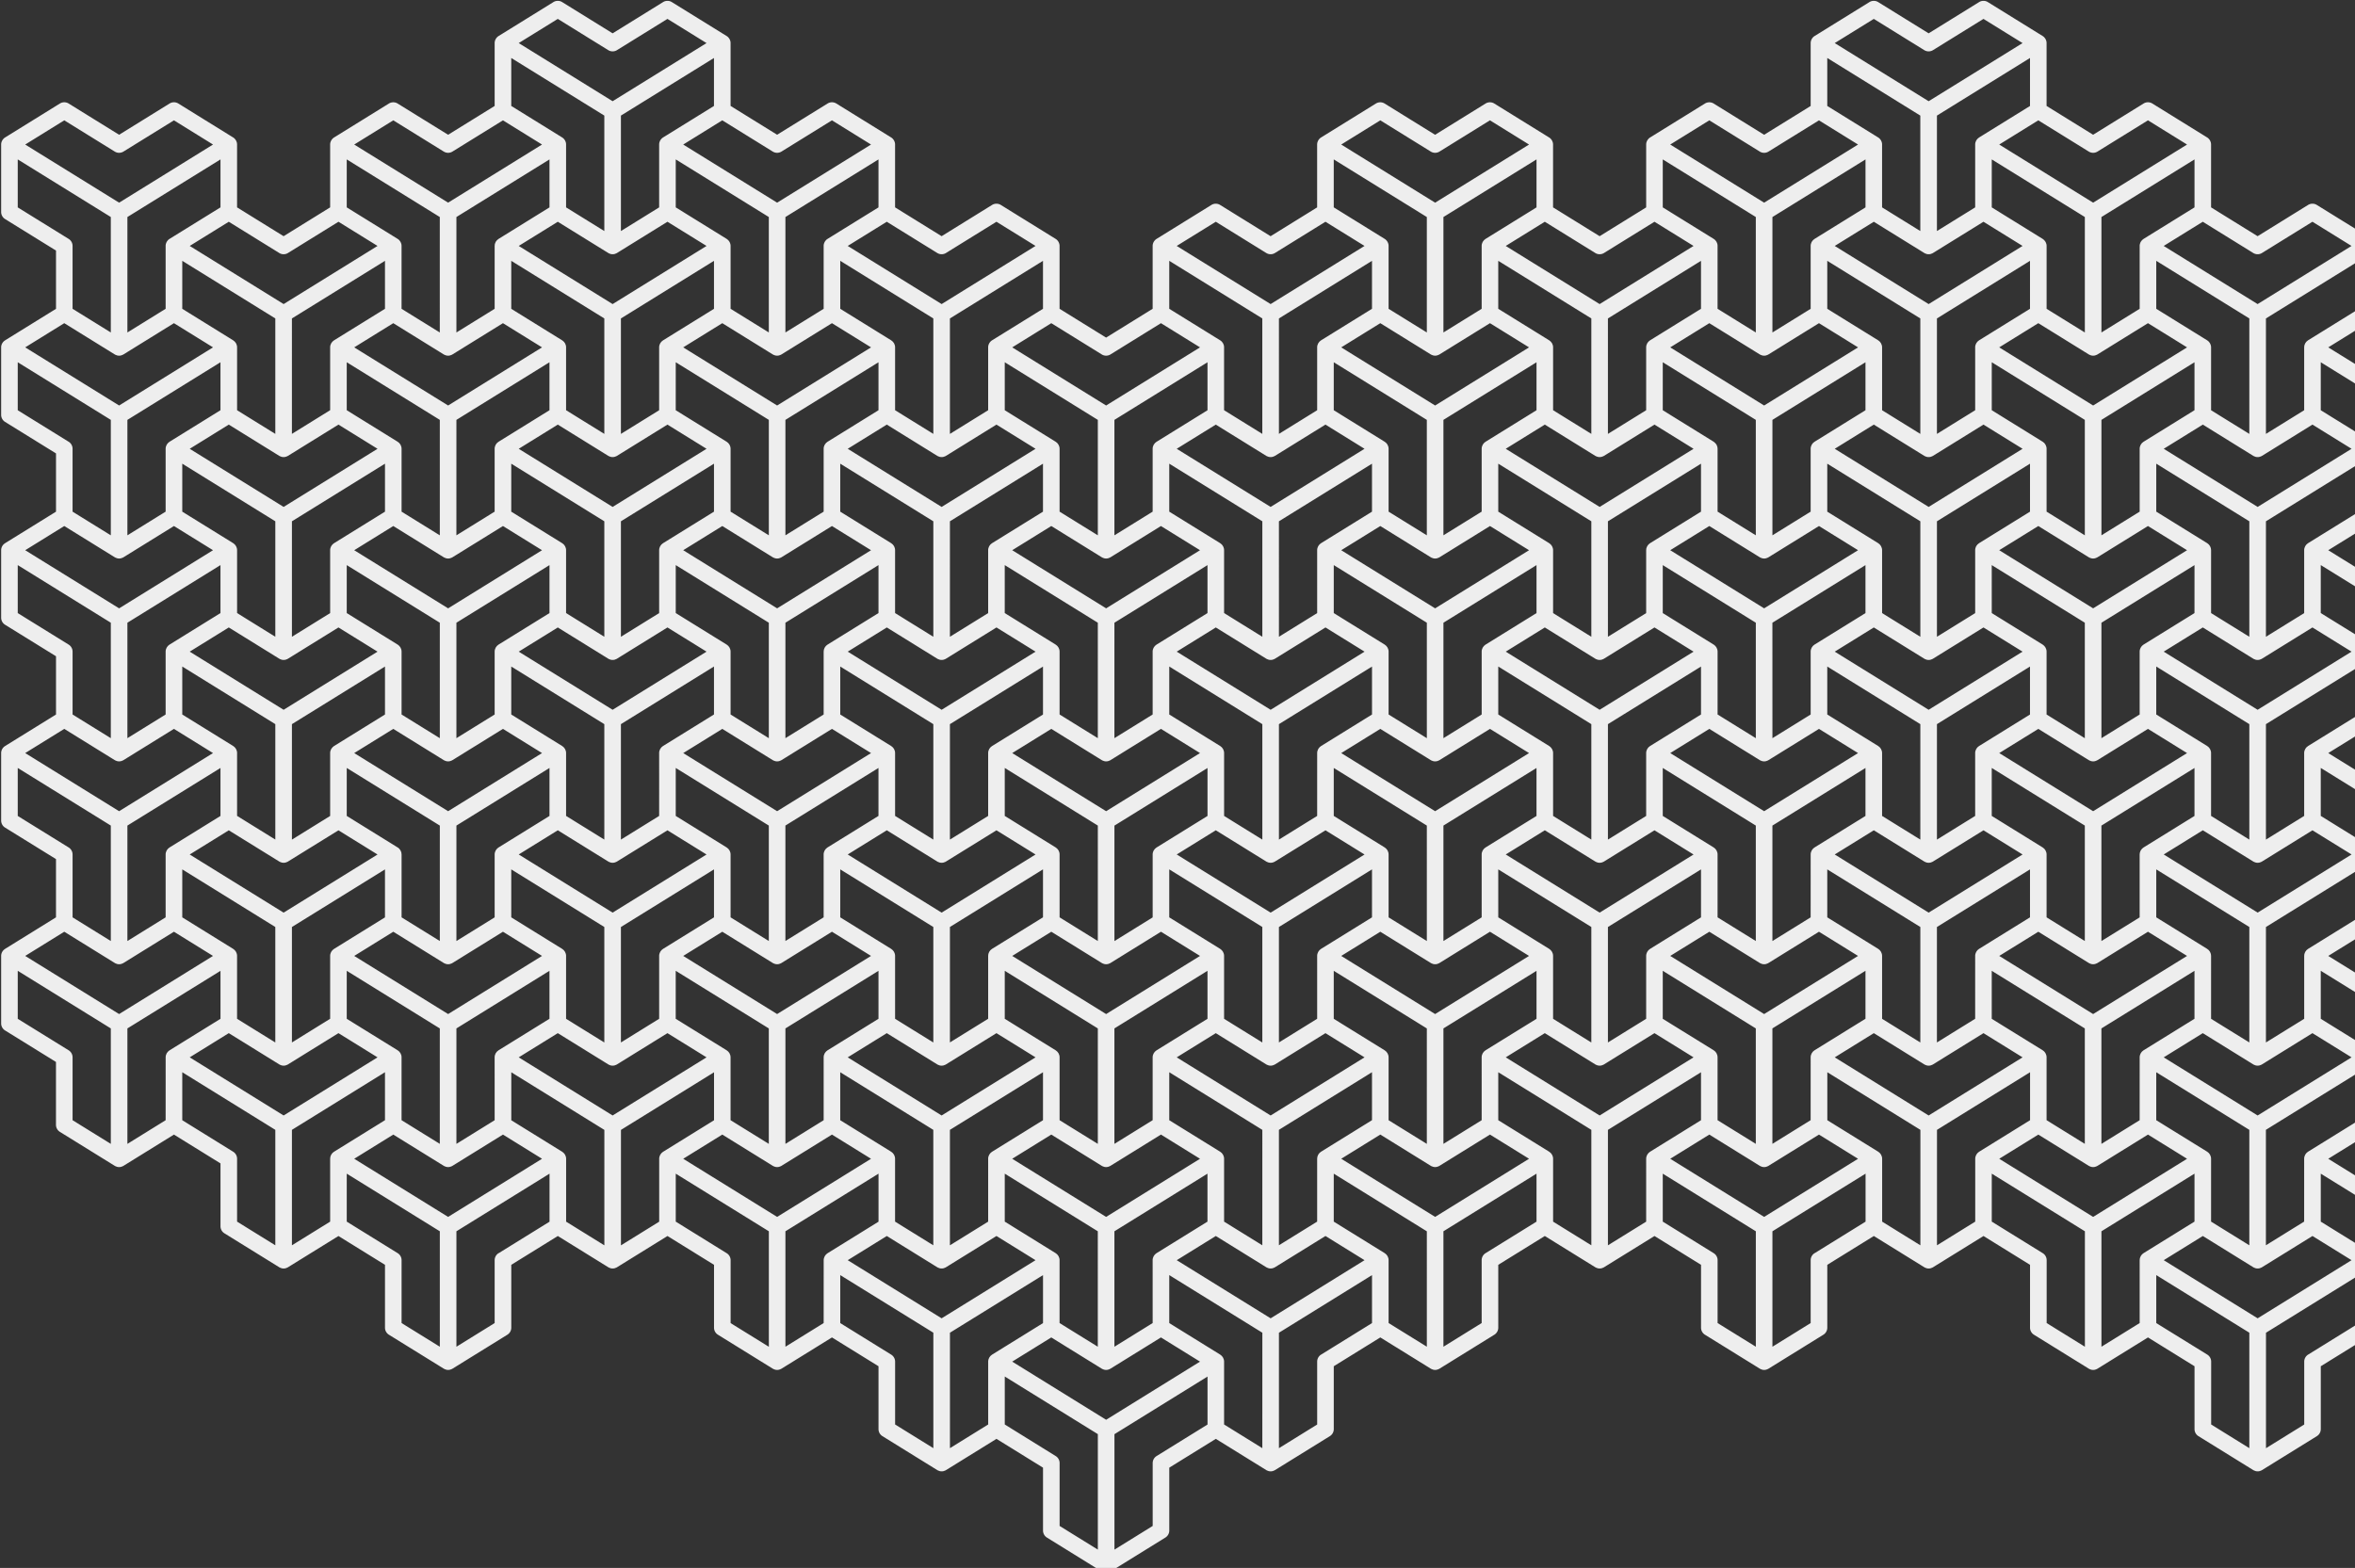 <svg xmlns="http://www.w3.org/2000/svg" xmlns:xlink="http://www.w3.org/1999/xlink" width="485" height="323" viewBox="0 0 485 323">
  <rect x="0" y="0" width="485" height="323" fill="#333333" stroke="none"/>
  <defs>
    <clipPath id="clip-path">
      <rect id="長方形_218" data-name="長方形 218" width="485" height="323" transform="translate(1195 5083)" fill="#fff" stroke="#707070" stroke-width="1"/>
    </clipPath>
    <clipPath id="clip-path-2">
      <rect id="長方形_205" data-name="長方形 205" width="556.763" height="323.817" fill="#eee"/>
    </clipPath>
  </defs>
  <g id="マスクグループ_49" data-name="マスクグループ 49" transform="translate(-1195 -5083)" clip-path="url(#clip-path)">
    <g id="グループ_36" data-name="グループ 36" transform="translate(1195.237 5083.175)">
      <g id="グループ_35" data-name="グループ 35" clip-path="url(#clip-path-2)">
        <path id="パス_14" data-name="パス 14" d="M.809,44.949A1.706,1.706,0,0,1,0,43.5V29.6c0-.009,0-.017,0-.026a1.709,1.709,0,0,1,.054-.4c.008-.031.021-.058.029-.087a1.733,1.733,0,0,1,.125-.294c.018-.034.037-.067.057-.1a1.638,1.638,0,0,1,.211-.27c.015-.017.027-.033.043-.05a1.744,1.744,0,0,1,.287-.226L12.1,21.149a1.714,1.714,0,0,1,1.8,0l10.393,6.436,10.394-6.436a1.713,1.713,0,0,1,1.8,0l11.293,6.993a1.742,1.742,0,0,1,.287.226c.016.016.027.032.043.05a1.644,1.644,0,0,1,.211.27c.021.032.039.066.057.1a1.734,1.734,0,0,1,.125.294c.008.029.021.056.029.087a1.709,1.709,0,0,1,.054.4c0,.009,0,.016,0,.026V42.545l9.584,5.935,9.585-5.936V29.6a.225.225,0,0,1,0-.026,1.67,1.67,0,0,1,.054-.4c.008-.031.02-.058.029-.087a1.8,1.8,0,0,1,.124-.294c.019-.034.037-.067.057-.1a1.647,1.647,0,0,1,.212-.27c.015-.017.026-.033.042-.05a1.75,1.75,0,0,1,.288-.226l11.293-6.993a1.713,1.713,0,0,1,1.8,0L92.05,27.585l9.584-5.934V8.7c0-.009,0-.016,0-.025a1.681,1.681,0,0,1,.054-.4c.008-.029.02-.057.029-.086a1.734,1.734,0,0,1,.124-.293c.019-.035.037-.068.058-.1a1.723,1.723,0,0,1,.211-.271c.015-.016.027-.033.043-.048a1.656,1.656,0,0,1,.287-.226L113.737.255a1.709,1.709,0,0,1,1.8,0l10.393,6.436L136.322.255a1.711,1.711,0,0,1,1.8,0l11.294,6.993a1.659,1.659,0,0,1,.287.226c.015.015.027.032.043.048a1.725,1.725,0,0,1,.211.271c.021.032.039.066.057.1a1.671,1.671,0,0,1,.125.293c.009.029.021.057.029.086a1.775,1.775,0,0,1,.054.4c0,.009,0,.016,0,.025v12.95l9.584,5.934L170.2,21.149a1.713,1.713,0,0,1,1.8,0l11.293,6.993a1.785,1.785,0,0,1,.288.226c.015.016.026.032.042.05a1.644,1.644,0,0,1,.211.27c.021.032.039.066.058.1a1.8,1.8,0,0,1,.124.294c.009.029.021.056.029.087a1.665,1.665,0,0,1,.054.4c0,.009,0,.016,0,.026V42.544l9.585,5.936,10.393-6.437a1.714,1.714,0,0,1,1.8,0l11.292,6.993a1.713,1.713,0,0,1,.288.226c.015.015.027.032.042.049a1.644,1.644,0,0,1,.212.271c.02.032.038.066.057.1a1.7,1.7,0,0,1,.124.294c.009.029.021.056.029.086a1.732,1.732,0,0,1,.055.4c0,.008,0,.015,0,.024v12.95l9.583,5.935,9.586-5.936V50.488c0-.009,0-.016,0-.024a1.777,1.777,0,0,1,.054-.4c.008-.03.021-.057.029-.086a1.7,1.7,0,0,1,.125-.294c.018-.034.037-.067.057-.1a1.685,1.685,0,0,1,.211-.271c.015-.016.027-.033.043-.049a1.742,1.742,0,0,1,.287-.226l11.293-6.993a1.714,1.714,0,0,1,1.8,0l10.393,6.437,9.583-5.935V29.6c0-.009,0-.017,0-.026a1.71,1.71,0,0,1,.055-.4c.008-.031.02-.058.029-.087a1.727,1.727,0,0,1,.124-.294c.019-.034.037-.067.057-.1a1.6,1.6,0,0,1,.212-.27c.015-.017.026-.033.042-.05a1.714,1.714,0,0,1,.288-.226l11.293-6.993a1.714,1.714,0,0,1,1.8,0l10.393,6.436,10.393-6.436a1.709,1.709,0,0,1,1.8,0l11.294,6.993a1.715,1.715,0,0,1,.288.226c.015.016.027.032.042.05a1.647,1.647,0,0,1,.212.27c.021.032.038.066.057.1a1.8,1.8,0,0,1,.124.294c.009.029.021.056.029.087a1.665,1.665,0,0,1,.054.4.232.232,0,0,1,0,.026V42.545L329.2,48.48l9.584-5.935V29.6c0-.009,0-.017,0-.026a1.709,1.709,0,0,1,.054-.4c.008-.031.021-.058.029-.087a1.734,1.734,0,0,1,.125-.294c.018-.034.036-.067.057-.1a1.642,1.642,0,0,1,.211-.27c.015-.017.027-.033.043-.05a1.741,1.741,0,0,1,.287-.226l11.294-6.993a1.713,1.713,0,0,1,1.8,0l10.393,6.436,9.584-5.934V8.7c0-.009,0-.017,0-.026a1.726,1.726,0,0,1,.055-.4c.008-.029.02-.057.029-.087a1.723,1.723,0,0,1,.124-.292c.019-.035.037-.067.057-.1a1.625,1.625,0,0,1,.214-.276c.014-.015.025-.03.038-.044a1.714,1.714,0,0,1,.289-.226L384.763.255a1.711,1.711,0,0,1,1.8,0l10.393,6.436L407.349.255a1.709,1.709,0,0,1,1.8,0L420.44,7.248a1.676,1.676,0,0,1,.288.226c.015.015.025.03.038.044a1.674,1.674,0,0,1,.215.277,1.107,1.107,0,0,1,.056.1,1.642,1.642,0,0,1,.125.293c.009.029.021.057.029.086a1.682,1.682,0,0,1,.054.4c0,.009,0,.017,0,.026v12.95l9.585,5.934,10.393-6.436a1.714,1.714,0,0,1,1.8,0l11.292,6.993a1.678,1.678,0,0,1,.289.227c.014.013.024.029.038.044a1.652,1.652,0,0,1,.215.275c.021.032.038.065.056.1a1.707,1.707,0,0,1,.125.294c.009.029.021.056.029.087a1.711,1.711,0,0,1,.055.4c0,.008,0,.016,0,.026V42.545l9.583,5.935,10.394-6.437a1.713,1.713,0,0,1,1.8,0L488.2,49.036a1.753,1.753,0,0,1,.288.226c.015.014.025.031.038.044a1.835,1.835,0,0,1,.215.276c.021.032.038.065.056.1a1.7,1.7,0,0,1,.124.294c.009.029.022.056.03.086a1.774,1.774,0,0,1,.054.4c0,.009,0,.017,0,.026v12.95l9.584,5.935,9.585-5.936V50.488c0-.009,0-.016,0-.026a1.746,1.746,0,0,1,.054-.4c.008-.032.021-.059.03-.088a1.7,1.7,0,0,1,.124-.294c.018-.034.036-.067.056-.1a1.688,1.688,0,0,1,.215-.274c.014-.015.024-.032.038-.045a1.753,1.753,0,0,1,.288-.226l11.293-6.993a1.713,1.713,0,0,1,1.8,0l10.394,6.437,10.393-6.437a1.714,1.714,0,0,1,1.8,0l11.293,6.993a1.75,1.75,0,0,1,.288.226c.015.014.025.031.038.044a1.833,1.833,0,0,1,.215.276c.021.032.038.065.056.1a1.705,1.705,0,0,1,.124.294c.009.029.022.056.03.086a1.774,1.774,0,0,1,.054.4c0,.009,0,.017,0,.026v13.9a1.708,1.708,0,0,1-.809,1.452l-10.484,6.492V85.284a1.709,1.709,0,0,1-.809,1.453L533.369,93.73a.313.313,0,0,0-.035.015c-.012.007-.021.016-.033.023a1.618,1.618,0,0,1-.247.1,1.474,1.474,0,0,1-.139.056,1.641,1.641,0,0,1-.89,0,1.474,1.474,0,0,1-.139-.056,1.618,1.618,0,0,1-.247-.1c-.012-.007-.021-.016-.033-.023a.313.313,0,0,0-.035-.015l-10.394-6.437-8.047,4.983,19.341,11.975,21.686-13.427a1.709,1.709,0,0,1,2.608,1.452v13.9a1.708,1.708,0,0,1-.809,1.452l-10.484,6.491v12.95a1.708,1.708,0,0,1-.809,1.452l-11.293,6.993c-.011.007-.024.009-.035.015s-.021.018-.033.025a1.711,1.711,0,0,1-.247.1c-.047.017-.091.043-.139.056a1.642,1.642,0,0,1-.89,0c-.048-.013-.092-.038-.139-.056a1.711,1.711,0,0,1-.247-.1c-.012-.007-.021-.018-.033-.025s-.024-.009-.035-.015l-10.394-6.436-8.047,4.983,19.341,11.976,21.686-13.429a1.709,1.709,0,0,1,2.608,1.452v13.9a1.708,1.708,0,0,1-.809,1.452l-10.484,6.491v12.95a1.708,1.708,0,0,1-.809,1.452L533.369,177.3c-.011.007-.024.009-.035.015s-.021.018-.033.025a1.711,1.711,0,0,1-.247.1c-.047.017-.091.043-.139.056a1.641,1.641,0,0,1-.89,0c-.048-.014-.092-.039-.139-.056a1.711,1.711,0,0,1-.247-.1c-.012-.007-.021-.018-.033-.025s-.024-.009-.035-.015l-10.394-6.436-8.047,4.983,19.341,11.976L554.155,174.4a1.709,1.709,0,0,1,2.608,1.453v13.9a1.708,1.708,0,0,1-.809,1.452L545.471,197.7v12.95a1.708,1.708,0,0,1-.809,1.452l-11.293,6.993c-.011.007-.024.009-.035.015s-.021.018-.033.025a1.616,1.616,0,0,1-.247.1c-.047.018-.091.043-.139.056a1.642,1.642,0,0,1-.89,0c-.048-.014-.092-.038-.139-.056a1.616,1.616,0,0,1-.247-.1c-.012-.007-.021-.018-.033-.025s-.024-.009-.035-.015l-10.393-6.436-8.048,4.983,19.341,11.975,21.686-13.429a1.709,1.709,0,0,1,2.608,1.453v13.9a1.706,1.706,0,0,1-.809,1.452l-10.484,6.491v12.95a1.707,1.707,0,0,1-.809,1.452l-11.293,6.993c-.011.007-.024.009-.035.015s-.021.018-.033.025a1.615,1.615,0,0,1-.247.1,1.484,1.484,0,0,1-.139.056,1.641,1.641,0,0,1-.89,0,1.484,1.484,0,0,1-.139-.056,1.615,1.615,0,0,1-.247-.1c-.012-.007-.021-.018-.033-.025s-.024-.009-.035-.015l-10.393-6.436-8.047,4.983,19.34,11.975,21.686-13.428a1.709,1.709,0,0,1,2.608,1.452v13.9a1.708,1.708,0,0,1-.809,1.452l-10.484,6.492v12.949a1.708,1.708,0,0,1-.809,1.452l-11.293,6.993c-.011.007-.024.009-.035.015s-.021.018-.033.024a1.625,1.625,0,0,1-.247.1c-.047.017-.091.043-.139.056a1.642,1.642,0,0,1-.89,0c-.048-.013-.092-.038-.139-.056a1.625,1.625,0,0,1-.247-.1c-.012-.006-.021-.017-.033-.024s-.024-.009-.035-.015l-11.293-6.993a1.708,1.708,0,0,1-.809-1.452V281.273l-9.584-5.935-10.394,6.436c-.011.007-.024.009-.035.015s-.021.018-.032.025a1.651,1.651,0,0,1-.247.1,1.487,1.487,0,0,1-.139.056,1.64,1.64,0,0,1-.89,0,1.5,1.5,0,0,1-.14-.056,1.641,1.641,0,0,1-.246-.1c-.013-.007-.021-.018-.033-.025s-.024-.009-.035-.015L487.3,275.338l-9.584,5.935v12.949a1.708,1.708,0,0,1-.81,1.452l-11.292,6.993c-.011.007-.024.009-.036.015s-.021.018-.032.024a1.624,1.624,0,0,1-.247.1c-.047.017-.091.043-.139.056a1.642,1.642,0,0,1-.89,0c-.048-.013-.092-.038-.139-.056a1.626,1.626,0,0,1-.247-.1c-.012-.006-.021-.017-.033-.024s-.024-.009-.035-.015l-11.293-6.993a1.708,1.708,0,0,1-.809-1.452V281.273l-9.584-5.935-10.394,6.436c-.011.007-.024.009-.035.015s-.021.018-.032.025a1.651,1.651,0,0,1-.247.1,1.41,1.41,0,0,1-.14.056,1.637,1.637,0,0,1-.889,0,1.5,1.5,0,0,1-.14-.056,1.689,1.689,0,0,1-.247-.1c-.012-.007-.021-.018-.032-.025s-.024-.009-.035-.015l-11.293-6.993a1.708,1.708,0,0,1-.809-1.452V260.379l-9.584-5.935-10.394,6.436c-.011.007-.024.009-.035.015s-.021.018-.033.025a1.64,1.64,0,0,1-.246.1,1.5,1.5,0,0,1-.14.056,1.641,1.641,0,0,1-.89,0,1.48,1.48,0,0,1-.139-.056,1.652,1.652,0,0,1-.247-.1c-.012-.007-.021-.018-.032-.025s-.024-.009-.035-.015l-10.394-6.436-9.584,5.935v12.949a1.708,1.708,0,0,1-.809,1.452l-11.293,6.993c-.011.007-.024.009-.035.015s-.021.018-.033.025a1.615,1.615,0,0,1-.247.1,1.487,1.487,0,0,1-.139.056,1.64,1.64,0,0,1-.89,0,1.484,1.484,0,0,1-.139-.056,1.617,1.617,0,0,1-.247-.1c-.012-.007-.021-.018-.033-.025s-.024-.009-.035-.015l-11.293-6.993a1.709,1.709,0,0,1-.809-1.452V260.379l-9.584-5.935L330.1,260.88c-.011.007-.023.009-.034.015s-.021.018-.033.025a1.739,1.739,0,0,1-.25.1c-.046.017-.09.042-.137.055a1.641,1.641,0,0,1-.89,0c-.047-.013-.09-.038-.136-.055a1.664,1.664,0,0,1-.25-.1c-.013-.007-.021-.018-.034-.025s-.023-.009-.034-.015l-10.393-6.436-9.585,5.935v12.949a1.708,1.708,0,0,1-.81,1.452l-11.292,6.993c-.011.007-.024.009-.034.015s-.021.018-.033.025a1.707,1.707,0,0,1-.251.1c-.046.017-.089.042-.136.055a1.64,1.64,0,0,1-.89,0c-.047-.013-.09-.038-.136-.055a1.707,1.707,0,0,1-.251-.1c-.012-.007-.021-.018-.033-.025s-.023-.009-.034-.015l-10.393-6.436-9.584,5.935v12.949a1.708,1.708,0,0,1-.809,1.452l-11.294,6.993c-.011.007-.024.009-.035.015s-.021.018-.032.024a1.624,1.624,0,0,1-.247.1c-.047.017-.091.043-.14.056a1.639,1.639,0,0,1-.889,0c-.047-.013-.091-.038-.137-.054a1.651,1.651,0,0,1-.25-.1c-.013-.007-.021-.017-.033-.025s-.023-.009-.034-.015l-10.393-6.436-9.584,5.934v12.95a1.708,1.708,0,0,1-.809,1.452l-11.294,6.993c-.011.007-.024.009-.035.015s-.021.018-.033.025a1.746,1.746,0,0,1-.247.1c-.047.017-.091.043-.14.056a1.71,1.71,0,0,1-.445.061,1.669,1.669,0,0,1-.444-.061c-.048-.012-.091-.038-.137-.054a1.663,1.663,0,0,1-.25-.1c-.013-.008-.021-.018-.033-.026s-.024-.009-.034-.015l-11.293-6.993a1.708,1.708,0,0,1-.809-1.452v-12.95l-9.584-5.934-10.393,6.436c-.011.006-.023.009-.034.015s-.021.018-.033.025a1.622,1.622,0,0,1-.251.1c-.046.016-.089.041-.136.054a1.642,1.642,0,0,1-.89,0c-.048-.013-.092-.038-.14-.056a1.7,1.7,0,0,1-.247-.1c-.012-.006-.021-.017-.032-.024s-.025-.009-.036-.015l-11.293-6.993a1.708,1.708,0,0,1-.81-1.452V281.273l-9.584-5.935-10.393,6.436c-.01.007-.023.009-.034.015s-.021.018-.033.025a1.664,1.664,0,0,1-.25.1c-.046.017-.089.042-.136.055a1.64,1.64,0,0,1-.89,0c-.047-.013-.091-.038-.137-.055a1.737,1.737,0,0,1-.25-.1c-.012-.007-.021-.018-.033-.025s-.023-.009-.034-.015l-11.293-6.993a1.708,1.708,0,0,1-.809-1.452V260.379l-9.585-5.935-10.393,6.436c-.01.007-.023.009-.034.015s-.021.018-.033.025a1.7,1.7,0,0,1-.25.1c-.046.017-.09.042-.137.055a1.638,1.638,0,0,1-.889,0c-.048-.013-.091-.038-.137-.055a1.7,1.7,0,0,1-.25-.1c-.013-.007-.021-.018-.033-.025s-.024-.009-.034-.015l-10.393-6.436-9.585,5.935v12.949a1.709,1.709,0,0,1-.809,1.452l-11.293,6.993c-.011.007-.023.009-.034.015s-.021.018-.033.025a1.708,1.708,0,0,1-.251.1c-.045.017-.089.042-.136.055a1.64,1.64,0,0,1-.89,0c-.047-.013-.09-.038-.136-.055a1.707,1.707,0,0,1-.251-.1c-.012-.007-.021-.018-.033-.025s-.023-.009-.034-.015L79.86,274.781a1.708,1.708,0,0,1-.81-1.452V260.379l-9.584-5.934L59.073,260.88c-.012.008-.025.009-.036.016s-.021.017-.033.024a1.641,1.641,0,0,1-.246.1,1.512,1.512,0,0,1-.141.056,1.638,1.638,0,0,1-.889,0c-.047-.013-.091-.038-.137-.055a1.74,1.74,0,0,1-.25-.1c-.012-.007-.021-.018-.033-.025s-.023-.009-.034-.015l-11.293-6.993a1.707,1.707,0,0,1-.809-1.452v-12.95l-9.584-5.934-10.394,6.436c-.011.008-.024.009-.035.016s-.021.017-.033.024a1.606,1.606,0,0,1-.247.1,1.4,1.4,0,0,1-.14.056,1.639,1.639,0,0,1-.889,0c-.047-.013-.091-.038-.137-.055a1.7,1.7,0,0,1-.25-.1c-.013-.007-.021-.018-.033-.026s-.024-.008-.034-.015L12.1,232.993a1.706,1.706,0,0,1-.809-1.452V218.59L.81,212.1A1.708,1.708,0,0,1,0,210.647v-13.9A1.7,1.7,0,0,1,.814,195.3l0-.008L11.294,188.8v-12L.809,170.312A1.708,1.708,0,0,1,0,168.859v-13.9a1.7,1.7,0,0,1,.814-1.446l0-.007,10.484-6.491v-12L.809,128.524A1.708,1.708,0,0,1,0,127.072v-13.9a1.7,1.7,0,0,1,.814-1.446l0-.007,10.483-6.49v-12L.809,86.737A1.709,1.709,0,0,1,0,85.284v-13.9a1.7,1.7,0,0,1,.814-1.445l0-.007,10.483-6.491v-12Zm2.608-2.4L13.9,49.036a1.71,1.71,0,0,1,.809,1.452v12.95l7.875,4.876V44.532L3.417,32.663ZM4.954,71.383,24.295,83.357,43.634,71.382,35.587,66.4,25.193,72.836c-.011.007-.024.008-.035.015s-.02.018-.032.024a1.542,1.542,0,0,1-.247.1c-.047.017-.091.043-.14.056a1.674,1.674,0,0,1-.444.062,1.712,1.712,0,0,1-.445-.062c-.047-.013-.091-.038-.137-.054a1.531,1.531,0,0,1-.25-.1c-.013-.006-.021-.017-.033-.024s-.023-.009-.034-.015L13,66.4ZM13,108.187,4.954,113.17l19.341,11.975L43.634,113.17l-8.047-4.983-10.393,6.436c-.01.006-.023.009-.034.015s-.021.018-.033.025a1.609,1.609,0,0,1-.25.1c-.046.016-.09.041-.137.054a1.638,1.638,0,0,1-.889,0c-.049-.013-.093-.038-.14-.056a1.658,1.658,0,0,1-.247-.1c-.012-.006-.02-.017-.032-.024s-.024-.009-.035-.015Zm0,41.788-8.048,4.983,19.341,11.975,19.34-11.975-8.048-4.983-10.393,6.436c-.01.007-.023.009-.034.015s-.021.019-.033.026a1.7,1.7,0,0,1-.25.1c-.046.016-.09.042-.137.054a1.616,1.616,0,0,1-.889,0c-.047-.012-.091-.038-.137-.054a1.7,1.7,0,0,1-.25-.1c-.013-.007-.021-.018-.033-.026s-.024-.008-.034-.015Zm0,41.788-8.048,4.983,19.341,11.975,19.34-11.975-8.048-4.983L25.194,198.2c-.01.007-.023.009-.034.015s-.021.019-.033.026a1.7,1.7,0,0,1-.25.1c-.046.017-.09.042-.137.055a1.638,1.638,0,0,1-.889,0c-.047-.013-.091-.038-.137-.055a1.7,1.7,0,0,1-.25-.1c-.013-.007-.021-.018-.033-.026s-.024-.008-.034-.015Zm54.774,46.628a1.7,1.7,0,0,1,.04-.3,1.493,1.493,0,0,1,.076-.189,1.621,1.621,0,0,1,.091-.217,1.682,1.682,0,0,1,.124-.169.987.987,0,0,1,.306-.314,1.66,1.66,0,0,1,.154-.124l10.483-6.492v-9.882L59.882,232.576v23.783l7.875-4.876v-12.95c0-.049.015-.095.019-.143m24.275,12.118,19.341-11.975-8.048-4.983-10.393,6.436c-.011.007-.023.009-.034.015s-.021.019-.033.026a1.71,1.71,0,0,1-.251.1c-.045.017-.089.042-.136.055a1.642,1.642,0,0,1-.89,0c-.047-.013-.09-.038-.136-.055a1.709,1.709,0,0,1-.251-.1c-.012-.007-.021-.018-.033-.026s-.023-.008-.034-.015L80.758,233.55l-8.047,4.983Zm33.878-20.894,19.34-11.975-8.047-4.983-10.393,6.436c-.01.007-.023.009-.034.015s-.021.019-.033.026a1.7,1.7,0,0,1-.25.1c-.046.017-.09.042-.137.055a1.639,1.639,0,0,1-.889,0c-.049-.014-.093-.039-.14-.056a1.706,1.706,0,0,1-.247-.1c-.012-.007-.021-.017-.032-.024s-.024-.009-.035-.016l-10.394-6.436-8.047,4.983Zm33.879,20.894,19.34-11.975L171.1,233.55l-10.393,6.436c-.01.007-.023.009-.034.015s-.021.019-.033.026a1.666,1.666,0,0,1-.25.1c-.046.017-.089.042-.136.055a1.642,1.642,0,0,1-.89,0,1.406,1.406,0,0,1-.14-.056,1.648,1.648,0,0,1-.247-.1c-.012-.007-.021-.017-.032-.024s-.024-.009-.035-.016l-10.394-6.436-8.047,4.983ZM193.686,271.4l19.34-11.975-8.047-4.983-10.394,6.436c-.011.008-.024.009-.036.016s-.02.017-.032.024a1.688,1.688,0,0,1-.247.1c-.048.018-.092.044-.14.056a1.641,1.641,0,0,1-.89,0c-.047-.013-.09-.038-.136-.055a1.712,1.712,0,0,1-.251-.1c-.012-.007-.021-.018-.033-.025s-.023-.009-.034-.015l-10.393-6.436-8.047,4.983ZM227.564,292.3,246.9,280.321l-8.047-4.983-10.394,6.436c-.011.007-.023.009-.034.015s-.021.018-.033.025a1.737,1.737,0,0,1-.25.1c-.046.017-.09.042-.137.055a1.637,1.637,0,0,1-.889,0c-.048-.013-.091-.038-.137-.055a1.663,1.663,0,0,1-.25-.1c-.013-.007-.021-.018-.033-.025s-.024-.009-.034-.015l-10.393-6.436-8.048,4.983ZM261.443,271.4l19.34-11.975-8.047-4.983-10.394,6.435c-.011.008-.024.009-.035.016s-.021.017-.032.024a1.614,1.614,0,0,1-.247.1,1.407,1.407,0,0,1-.14.056,1.638,1.638,0,0,1-.889,0c-.047-.013-.091-.038-.137-.055a1.743,1.743,0,0,1-.25-.1c-.013-.007-.021-.018-.033-.025s-.023-.009-.034-.015l-10.393-6.436-8.047,4.983Zm33.878-20.894,19.341-11.976-8.047-4.983-10.393,6.436c-.011.007-.024.009-.034.015s-.021.019-.033.026a1.712,1.712,0,0,1-.251.1c-.046.017-.089.042-.136.055a1.642,1.642,0,0,1-.89,0c-.047-.013-.091-.038-.136-.055a1.713,1.713,0,0,1-.251-.1c-.012-.007-.021-.018-.033-.026s-.023-.008-.034-.015l-10.393-6.436-8.048,4.983ZM329.2,229.615l19.34-11.975-8.047-4.983L330.1,219.092c-.011.007-.023.009-.034.015s-.021.019-.033.026a1.735,1.735,0,0,1-.25.1c-.046.017-.09.042-.137.055a1.639,1.639,0,0,1-.889,0c-.049-.014-.093-.039-.141-.056a1.738,1.738,0,0,1-.246-.1c-.012-.007-.021-.017-.032-.024s-.024-.009-.036-.016l-10.394-6.436-8.046,4.983Zm33.878,20.894,19.34-11.975-8.047-4.983-10.393,6.436c-.011.007-.024.009-.035.015s-.021.018-.033.025a1.612,1.612,0,0,1-.247.1,1.479,1.479,0,0,1-.139.056,1.642,1.642,0,0,1-.89,0,1.476,1.476,0,0,1-.139-.056,1.613,1.613,0,0,1-.247-.1c-.012-.007-.021-.018-.033-.025s-.024-.009-.035-.015l-10.393-6.436-8.047,4.983Zm33.878-20.894L416.3,217.64l-8.048-4.983-10.393,6.436c-.011.007-.025.009-.036.015s-.02.018-.032.025a1.651,1.651,0,0,1-.247.1c-.047.018-.091.043-.139.056a1.642,1.642,0,0,1-.89,0c-.049-.014-.092-.038-.14-.056a1.643,1.643,0,0,1-.246-.1c-.013-.007-.021-.018-.033-.025s-.024-.009-.035-.015l-10.393-6.436-8.047,4.983Zm43.471,29.742a1.725,1.725,0,0,1,.05-.371,1.45,1.45,0,0,1,.065-.161,1.665,1.665,0,0,1,.1-.244,1.588,1.588,0,0,1,.112-.152,1.619,1.619,0,0,1,.154-.2,1.563,1.563,0,0,1,.154-.126,1.707,1.707,0,0,1,.162-.132l10.484-6.492V241.6L432.544,253.47v23.783l7.874-4.877V259.427c0-.024.009-.046.009-.07M464.713,271.4l19.34-11.975-8.047-4.983-10.394,6.436c-.011.007-.024.009-.035.015s-.021.018-.032.025a1.686,1.686,0,0,1-.247.1,1.5,1.5,0,0,1-.14.056,1.638,1.638,0,0,1-.889,0,1.407,1.407,0,0,1-.14-.056,1.651,1.651,0,0,1-.247-.1c-.012-.007-.021-.018-.032-.025s-.024-.009-.035-.015l-10.393-6.436-8.048,4.983Zm33.878-20.894,19.34-11.975-8.047-4.983-10.394,6.436c-.011.007-.024.009-.035.015s-.021.018-.033.025a1.638,1.638,0,0,1-.246.1,1.494,1.494,0,0,1-.14.056,1.642,1.642,0,0,1-.89,0,1.473,1.473,0,0,1-.139-.056,1.648,1.648,0,0,1-.247-.1c-.012-.007-.021-.018-.032-.025s-.025-.009-.036-.015L487.3,233.55l-8.047,4.983Zm11.293-58.746L499.49,198.2c-.011.007-.024.009-.035.015s-.021.018-.033.025a1.64,1.64,0,0,1-.246.1c-.048.018-.091.043-.14.056a1.641,1.641,0,0,1-.89,0c-.048-.014-.092-.038-.139-.056a1.649,1.649,0,0,1-.247-.1c-.012-.007-.021-.018-.032-.025s-.025-.009-.036-.015L487.3,191.762l-8.047,4.983,19.34,11.975,19.341-11.975Zm0-41.788-10.394,6.436c-.011.007-.024.009-.035.015s-.021.018-.033.025a1.734,1.734,0,0,1-.246.1c-.048.017-.091.043-.14.056a1.641,1.641,0,0,1-.89,0c-.048-.014-.092-.039-.139-.056a1.744,1.744,0,0,1-.247-.1c-.012-.007-.021-.018-.032-.025s-.025-.009-.036-.015L487.3,149.975l-8.047,4.983,19.34,11.975,19.341-11.976Zm0-41.788-10.393,6.436c-.011.007-.024.009-.035.015s-.021.018-.033.024a1.645,1.645,0,0,1-.246.1c-.048.017-.091.043-.14.056a1.641,1.641,0,0,1-.89,0c-.048-.013-.092-.038-.139-.056a1.655,1.655,0,0,1-.247-.1c-.012-.006-.021-.017-.032-.024s-.025-.009-.036-.015L487.3,108.187l-8.047,4.983,19.34,11.975,19.341-11.975Zm-24.294-54.63L466.421,65.425V89.209l7.875-4.877V71.382c0-.023.009-.045.009-.07a1.73,1.73,0,0,1,.05-.371c.015-.056.044-.107.065-.161a1.618,1.618,0,0,1,.1-.243,1.537,1.537,0,0,1,.112-.154,1.7,1.7,0,0,1,.154-.2,1.418,1.418,0,0,1,.154-.125,1.589,1.589,0,0,1,.162-.132l10.484-6.492ZM451.711,32.663,432.543,44.532V68.314l7.875-4.876V50.488a1.7,1.7,0,0,1,.06-.443c.013-.049.038-.091.056-.138a.982.982,0,0,1,.217-.408,1.639,1.639,0,0,1,.161-.207,1.549,1.549,0,0,1,.148-.121,1.845,1.845,0,0,1,.167-.136l10.484-6.491ZM417.832,11.769,398.664,23.637V47.42l7.876-4.876V29.6a1.707,1.707,0,0,1,.059-.443c.014-.049.039-.091.056-.138a1.705,1.705,0,0,1,.112-.267c.03-.05.07-.094.105-.142a1.562,1.562,0,0,1,.161-.207,88.055,88.055,0,0,1,.315-.256l10.483-6.491ZM316.2,32.663,297.029,44.532V68.314l7.875-4.876V50.488a1.731,1.731,0,0,1,.059-.442c.014-.05.04-.1.058-.144a1.791,1.791,0,0,1,.11-.261,1.5,1.5,0,0,1,.108-.146,1.589,1.589,0,0,1,.158-.2,1.564,1.564,0,0,1,.149-.121,1.734,1.734,0,0,1,.167-.136L316.2,42.545ZM214.562,63.438V53.557L195.394,65.425V89.209l7.875-4.877V71.382c0-.009,0-.016,0-.026a1.706,1.706,0,0,1,.05-.39.256.256,0,0,0,.006-.026c.007-.024.02-.047.027-.071a1.732,1.732,0,0,1,.109-.268c.011-.021.02-.044.032-.066s.027-.04.041-.06a1.628,1.628,0,0,1,.158-.21c.022-.026.042-.054.067-.078s.018-.022.029-.032a1.693,1.693,0,0,1,.287-.225ZM180.683,42.545V32.663L161.516,44.532V68.314l7.875-4.876V50.488c0-.009,0-.016,0-.026a1.75,1.75,0,0,1,.05-.389c0-.01,0-.018.006-.027s.02-.046.027-.072a1.758,1.758,0,0,1,.109-.267c.011-.022.02-.044.032-.066s.027-.039.04-.061a1.7,1.7,0,0,1,.158-.209c.023-.026.043-.053.067-.079.009-.01.018-.021.028-.032a1.713,1.713,0,0,1,.288-.226Zm-135.512,0V32.663L26,44.532V68.314l7.875-4.876V50.488c0-.009,0-.016,0-.026a1.7,1.7,0,0,1,.05-.389.243.243,0,0,1,.006-.027c.007-.024.02-.046.027-.072a1.754,1.754,0,0,1,.109-.267c.012-.022.02-.044.032-.066s.027-.039.04-.061a1.625,1.625,0,0,1,.158-.209c.023-.026.043-.053.067-.079l.029-.032a1.714,1.714,0,0,1,.288-.226ZM37.3,63.438,47.779,69.93a95.045,95.045,0,0,1,.316.257,1.54,1.54,0,0,1,.156.2.987.987,0,0,1,.22.408c.018.049.044.095.057.144a1.7,1.7,0,0,1,.06.442v12.95l7.875,4.877V65.425L37.3,53.557ZM26,110.1l7.875-4.877V92.276a1.7,1.7,0,0,1,.06-.442c.014-.05.04-.1.058-.144a1.676,1.676,0,0,1,.11-.261,1.527,1.527,0,0,1,.109-.148,1.626,1.626,0,0,1,.156-.2,1.7,1.7,0,0,1,.154-.124,1.752,1.752,0,0,1,.163-.132l10.483-6.492V74.45L26,86.319Zm0,41.788,7.875-4.877v-12.95a1.694,1.694,0,0,1,.06-.442c.014-.05.04-.1.058-.144a1.666,1.666,0,0,1,.11-.261,1.524,1.524,0,0,1,.109-.148,1.626,1.626,0,0,1,.156-.2,1.71,1.71,0,0,1,.154-.125,1.752,1.752,0,0,1,.163-.132l10.483-6.491v-9.882L26,128.106Zm0,41.788,7.875-4.877V175.852a1.7,1.7,0,0,1,.06-.443c.014-.05.04-.095.058-.144a1.642,1.642,0,0,1,.11-.261,1.476,1.476,0,0,1,.108-.146,1.566,1.566,0,0,1,.158-.2,1.879,1.879,0,0,1,.148-.121,1.722,1.722,0,0,1,.168-.136l10.484-6.491v-9.882L26,169.894Zm21.776,1.615a1.711,1.711,0,0,1,.167.136c.05.041.1.076.149.121a1.647,1.647,0,0,1,.158.2c.035.05.077.093.108.146a1.724,1.724,0,0,1,.11.261,1.455,1.455,0,0,1,.057.144,1.7,1.7,0,0,1,.06.443V209.7l7.875,4.877V190.788L37.3,178.919V188.8Zm33.878,20.894a1.515,1.515,0,0,1,.167.137,1.581,1.581,0,0,1,.149.12,1.642,1.642,0,0,1,.158.2,1.6,1.6,0,0,1,.108.146,1.637,1.637,0,0,1,.11.261c.018.049.044.093.058.144a1.694,1.694,0,0,1,.059.443v12.949l7.875,4.877V211.682L71.174,199.813V209.7Zm19.977,1.453a1.7,1.7,0,0,1,.06-.443,1.491,1.491,0,0,1,.057-.144,1.747,1.747,0,0,1,.11-.261,1.632,1.632,0,0,1,.109-.148,1.685,1.685,0,0,1,.156-.2,51.281,51.281,0,0,0,.316-.257l10.484-6.491v-9.882L93.76,211.682v23.783l7.875-4.877Zm47.779-1.453a52.57,52.57,0,0,0,.316.257,1.686,1.686,0,0,1,.156.2,1.834,1.834,0,0,1,.109.148,1.661,1.661,0,0,1,.109.261,1.5,1.5,0,0,1,.058.144,1.7,1.7,0,0,1,.06.443v12.949l7.876,4.877V211.682l-19.169-11.869V209.7Zm33.878,20.895a1.513,1.513,0,0,1,.163.132,1.648,1.648,0,0,1,.153.124,1.7,1.7,0,0,1,.157.2,1.819,1.819,0,0,1,.109.148,1.748,1.748,0,0,1,.11.261c.018.049.044.094.058.144a1.739,1.739,0,0,1,.059.443v12.949l7.875,4.877V232.576l-19.168-11.869v9.882Zm33.878,20.894a1.513,1.513,0,0,1,.163.132,1.681,1.681,0,0,1,.154.124,1.786,1.786,0,0,1,.156.2,1.811,1.811,0,0,1,.109.148,1.666,1.666,0,0,1,.11.261c.018.05.044.094.058.144a1.7,1.7,0,0,1,.06.443v12.949l7.874,4.877V253.47L206.688,241.6v9.881Zm19.978,1.452a1.7,1.7,0,0,1,.06-.443c.014-.05.04-.095.058-.144a1.662,1.662,0,0,1,.109-.261,1.828,1.828,0,0,1,.109-.148,1.692,1.692,0,0,1,.156-.2,1.793,1.793,0,0,1,.153-.124,1.511,1.511,0,0,1,.163-.132l10.484-6.492V241.6L229.272,253.47v23.783l7.876-4.877Zm33.9-21.037a1.707,1.707,0,0,1,.04-.3,1.639,1.639,0,0,1,.075-.189,1.869,1.869,0,0,1,.091-.217,1.829,1.829,0,0,1,.125-.169.986.986,0,0,1,.306-.314,1.648,1.648,0,0,1,.154-.124l10.483-6.492v-9.882l-19.168,11.869v23.783l7.874-4.876v-12.95c0-.049.015-.095.02-.143m33.86-20.751a1.731,1.731,0,0,1,.059-.443c.014-.05.04-.1.058-.144a1.754,1.754,0,0,1,.11-.261,1.824,1.824,0,0,1,.109-.148,1.692,1.692,0,0,1,.157-.2,1.533,1.533,0,0,1,.153-.124,1.635,1.635,0,0,1,.163-.133L316.2,209.7v-9.882L297.03,211.682v23.783l7.875-4.877Zm47.778-1.453a1.756,1.756,0,0,1,.163.132,1.686,1.686,0,0,1,.154.125,1.8,1.8,0,0,1,.154.2,1.738,1.738,0,0,1,.112.152,1.687,1.687,0,0,1,.1.246c.021.054.049.1.064.159a1.747,1.747,0,0,1,.05.372c0,.024.009.045.009.069v12.95l7.875,4.876V211.682L342.2,199.813V209.7Zm19.978,1.453a1.7,1.7,0,0,1,.06-.443c.013-.049.038-.092.056-.139a1.784,1.784,0,0,1,.113-.267c.029-.05.07-.094.1-.142a1.8,1.8,0,0,1,.161-.207,1.87,1.87,0,0,1,.149-.12,1.606,1.606,0,0,1,.167-.136l10.483-6.491v-9.882l-19.168,11.869v23.783l7.875-4.877Zm47.779-1.453a1.75,1.75,0,0,1,.167.137,1,1,0,0,1,.31.327c.034.048.074.091.1.141a1.682,1.682,0,0,1,.114.268c.017.047.042.089.056.138a1.734,1.734,0,0,1,.059.443v12.949l7.875,4.877V211.682l-19.168-11.869V209.7Zm33.878,20.895a1.719,1.719,0,0,1,.168.136,1.836,1.836,0,0,1,.148.12,1.734,1.734,0,0,1,.161.208c.034.048.075.091.1.141a1.763,1.763,0,0,1,.113.268c.017.047.043.089.056.138a1.7,1.7,0,0,1,.06.443v12.949L463,256.359V232.576l-19.168-11.869v9.882Zm19.978,1.452a1.732,1.732,0,0,1,.059-.443c.014-.049.039-.092.056-.139a1.7,1.7,0,0,1,.113-.267,1.634,1.634,0,0,1,.1-.142,1.706,1.706,0,0,1,.161-.207,1.673,1.673,0,0,1,.148-.12,1.586,1.586,0,0,1,.167-.136l10.483-6.492v-9.882l-19.168,11.869v23.783l7.876-4.877Zm22.585-26.851-19.167-11.869V209.7l10.483,6.49a1.747,1.747,0,0,1,.167.137,1.675,1.675,0,0,1,.148.12,1.657,1.657,0,0,1,.162.208c.034.048.074.091.1.141a1.763,1.763,0,0,1,.113.268c.017.047.042.089.056.138a1.732,1.732,0,0,1,.059.443v12.949l7.875,4.877Zm0-41.788-19.168-11.869v9.882L488.2,174.4a1.626,1.626,0,0,1,.167.137,1.675,1.675,0,0,1,.148.12,1.658,1.658,0,0,1,.162.208c.034.048.074.091.1.141a1.763,1.763,0,0,1,.113.268c.017.046.042.089.056.137a1.744,1.744,0,0,1,.059.443V188.8l7.875,4.877Zm0-41.788-19.168-11.869v9.882l10.484,6.491a1.52,1.52,0,0,1,.167.137,1,1,0,0,1,.31.327c.034.048.074.091.1.141a1.762,1.762,0,0,1,.113.268c.017.046.042.089.056.137a1.738,1.738,0,0,1,.059.443v12.95l7.875,4.877ZM476,87.293,465.612,93.73c-.011.006-.024.008-.036.015s-.021.016-.032.023a1.617,1.617,0,0,1-.247.1,1.474,1.474,0,0,1-.139.056,1.641,1.641,0,0,1-.89,0,1.471,1.471,0,0,1-.139-.056,1.618,1.618,0,0,1-.247-.1c-.012-.007-.021-.016-.033-.023a.315.315,0,0,0-.035-.015l-10.393-6.437-8.048,4.983,19.341,11.975,19.34-11.975ZM442.127,66.4l-10.394,6.436c-.011.008-.024.009-.035.015s-.021.018-.032.024a1.57,1.57,0,0,1-.247.1c-.047.017-.091.043-.14.056a1.638,1.638,0,0,1-.889,0c-.049-.013-.092-.038-.14-.056a1.6,1.6,0,0,1-.247-.1c-.012-.006-.021-.017-.032-.024s-.024-.008-.035-.015L419.54,66.4l-8.047,4.983,19.341,11.975,19.34-11.975ZM408.249,45.506l-10.394,6.435c-.011.008-.024.009-.035.016s-.02.017-.033.025a1.74,1.74,0,0,1-.246.1c-.048.016-.091.042-.14.056a1.66,1.66,0,0,1-.889,0c-.049-.014-.093-.039-.14-.056a1.752,1.752,0,0,1-.247-.1c-.012-.008-.021-.018-.032-.025s-.024-.009-.035-.016l-10.393-6.435-8.048,4.983,19.34,11.975L416.3,50.488Zm-44.272,27.33c-.011.008-.024.009-.035.015s-.021.018-.032.024a1.57,1.57,0,0,1-.247.1c-.047.017-.091.043-.14.056a1.638,1.638,0,0,1-.889,0c-.049-.013-.093-.038-.14-.056a1.571,1.571,0,0,1-.247-.1c-.012-.006-.021-.017-.032-.024s-.024-.008-.035-.015L351.784,66.4l-8.047,4.983,19.341,11.975,19.34-11.975L374.37,66.4ZM330.1,93.73a.293.293,0,0,0-.034.015c-.012.008-.021.017-.033.024a1.653,1.653,0,0,1-.25.1c-.046.015-.09.041-.137.053a1.641,1.641,0,0,1-.89,0c-.047-.012-.09-.038-.136-.053a1.585,1.585,0,0,1-.25-.1c-.013-.007-.021-.016-.034-.024a.24.24,0,0,0-.034-.015l-10.393-6.437-8.047,4.983,19.34,11.975,19.341-11.974-8.048-4.983ZM306.613,66.4,296.22,72.835c-.011.006-.024.009-.034.015s-.021.018-.033.024a1.541,1.541,0,0,1-.251.1c-.046.016-.089.041-.136.054a1.641,1.641,0,0,1-.89,0c-.047-.013-.09-.038-.136-.054a1.541,1.541,0,0,1-.251-.1c-.012-.006-.021-.017-.033-.024s-.023-.009-.034-.015L284.028,66.4l-8.047,4.983,19.34,11.975,19.341-11.975ZM262.341,93.73c-.011.006-.024.009-.035.015a.381.381,0,0,1-.032.023,1.617,1.617,0,0,1-.247.1,1.4,1.4,0,0,1-.14.056,1.673,1.673,0,0,1-.444.062,1.71,1.71,0,0,1-.445-.062c-.047-.012-.091-.038-.137-.053a1.656,1.656,0,0,1-.25-.1c-.013-.007-.021-.016-.033-.024a.3.3,0,0,0-.034-.015l-10.394-6.437L242.1,92.276l19.341,11.975,19.341-11.975-8.048-4.983Zm-33.878,20.893c-.011.006-.023.009-.034.015s-.021.018-.033.025a1.646,1.646,0,0,1-.25.1c-.046.016-.09.041-.137.054a1.638,1.638,0,0,1-.889,0c-.049-.013-.093-.038-.14-.056a1.618,1.618,0,0,1-.247-.1c-.012-.006-.021-.017-.032-.024s-.024-.009-.035-.015l-10.394-6.436-8.047,4.983,19.34,11.975L246.9,113.17l-8.047-4.983Zm-23.485-27.33L194.585,93.73a.293.293,0,0,0-.034.015c-.012.008-.021.017-.033.024a1.629,1.629,0,0,1-.251.1c-.046.015-.089.041-.136.053a1.641,1.641,0,0,1-.89,0c-.047-.012-.09-.038-.136-.053a1.628,1.628,0,0,1-.251-.1c-.012-.007-.021-.016-.033-.024a.241.241,0,0,0-.034-.015l-10.393-6.437-8.047,4.983,19.34,11.975,19.34-11.975ZM171.1,66.4l-10.394,6.436c-.01.006-.023.009-.034.015s-.02.018-.033.024a1.5,1.5,0,0,1-.25.1c-.046.016-.089.041-.136.054a1.641,1.641,0,0,1-.89,0c-.047-.013-.091-.038-.137-.054a1.563,1.563,0,0,1-.25-.1c-.012-.006-.021-.017-.033-.024s-.023-.009-.034-.015L148.515,66.4l-8.048,4.983,19.341,11.975,19.341-11.975ZM137.221,45.506l-10.393,6.435c-.01.008-.023.009-.034.015s-.021.018-.033.026a1.527,1.527,0,0,1-.25.1c-.046.017-.09.042-.137.056a1.66,1.66,0,0,1-.889,0c-.047-.014-.091-.038-.137-.056a1.527,1.527,0,0,1-.25-.1c-.013-.008-.021-.019-.033-.026s-.024-.008-.034-.015l-10.393-6.435-8.048,4.983,19.34,11.975,19.341-11.975ZM92.95,72.836c-.011.007-.024.008-.036.015s-.02.018-.032.024a1.6,1.6,0,0,1-.247.1c-.048.017-.092.043-.14.056a1.68,1.68,0,0,1-.445.062,1.716,1.716,0,0,1-.445-.062c-.047-.013-.09-.038-.136-.054a1.5,1.5,0,0,1-.25-.1c-.013-.006-.021-.017-.034-.024s-.023-.009-.034-.015L80.758,66.4l-8.047,4.983L92.05,83.357l19.341-11.975L103.343,66.4ZM59.072,93.73c-.011.006-.025.009-.036.015a.376.376,0,0,1-.032.023,1.646,1.646,0,0,1-.246.1,1.507,1.507,0,0,1-.141.056,1.669,1.669,0,0,1-.444.062,1.715,1.715,0,0,1-.445-.062c-.047-.012-.091-.038-.137-.053a1.653,1.653,0,0,1-.25-.1c-.012-.007-.021-.016-.033-.024a.29.29,0,0,0-.034-.015L46.879,87.293l-8.047,4.983,19.341,11.975,19.34-11.975-8.047-4.983ZM46.879,129.081l-8.047,4.983L58.173,146.04l19.34-11.975-8.047-4.983-10.393,6.436c-.011.006-.024.009-.034.015s-.021.018-.034.026a1.664,1.664,0,0,1-.25.1c-.046.016-.089.042-.136.054a1.68,1.68,0,0,1-.445.061,1.714,1.714,0,0,1-.445-.061c-.049-.014-.092-.039-.14-.056a1.751,1.751,0,0,1-.247-.1c-.012-.007-.021-.018-.032-.025s-.025-.009-.036-.015Zm0,41.788-8.048,4.983,19.341,11.976,19.34-11.975-8.047-4.983L59.073,177.3c-.011.007-.024.009-.034.015s-.021.019-.034.026a1.665,1.665,0,0,1-.25.1c-.046.017-.089.042-.136.055a1.641,1.641,0,0,1-.89,0c-.047-.013-.091-.038-.137-.055a1.738,1.738,0,0,1-.25-.1c-.012-.007-.021-.018-.033-.026s-.023-.008-.034-.015Zm45.171,37.852,19.34-11.975-8.047-4.983L92.951,198.2c-.011.007-.023.009-.034.015s-.021.019-.033.026a1.708,1.708,0,0,1-.251.1c-.045.017-.089.042-.136.055a1.641,1.641,0,0,1-.89,0c-.048-.014-.092-.039-.14-.056a1.78,1.78,0,0,1-.247-.1c-.011-.007-.02-.017-.032-.024s-.025-.009-.036-.016l-10.393-6.436-8.047,4.983Zm33.879-20.895,19.339-11.974-8.047-4.983L126.828,177.3c-.011.007-.024.009-.035.015s-.02.018-.032.025a1.751,1.751,0,0,1-.247.1c-.047.017-.091.043-.14.056a1.638,1.638,0,0,1-.889,0c-.047-.013-.091-.038-.137-.055a1.7,1.7,0,0,1-.25-.1c-.013-.007-.021-.018-.033-.026s-.024-.008-.034-.015l-10.393-6.436-8.047,4.983Zm33.878,20.894,19.34-11.974-8.048-4.983L160.706,198.2c-.011.007-.024.009-.035.016s-.02.017-.032.024a1.707,1.707,0,0,1-.247.1c-.047.017-.091.043-.14.056a1.638,1.638,0,0,1-.889,0c-.047-.013-.091-.038-.137-.055a1.735,1.735,0,0,1-.25-.1c-.012-.007-.021-.018-.033-.026s-.023-.008-.034-.015l-10.393-6.436-8.047,4.983Zm33.877,20.895,19.341-11.975-8.048-4.983-10.393,6.436c-.011.007-.024.009-.036.016s-.02.017-.032.024a1.789,1.789,0,0,1-.247.1c-.048.017-.092.043-.14.056a1.642,1.642,0,0,1-.89,0c-.047-.013-.09-.038-.136-.055a1.708,1.708,0,0,1-.251-.1c-.012-.007-.021-.018-.033-.026s-.023-.008-.034-.015l-10.393-6.436-8.047,4.983Zm33.878,20.894L246.9,238.533l-8.047-4.983-10.394,6.436c-.011.007-.023.009-.034.015s-.021.019-.033.026a1.738,1.738,0,0,1-.25.1c-.046.017-.09.042-.137.055a1.639,1.639,0,0,1-.889,0c-.048-.013-.091-.038-.137-.055a1.664,1.664,0,0,1-.25-.1c-.013-.007-.021-.018-.033-.026s-.024-.008-.034-.015l-10.393-6.436-8.048,4.983Zm67.758-41.788,19.34-11.975-8.047-4.983L296.221,198.2c-.011.007-.024.009-.034.015s-.021.019-.033.026a1.71,1.71,0,0,1-.251.1c-.046.017-.089.042-.136.055a1.641,1.641,0,0,1-.89,0c-.048-.014-.092-.039-.14-.056a1.787,1.787,0,0,1-.247-.1c-.012-.007-.021-.017-.032-.024s-.025-.009-.036-.016l-10.394-6.436-8.047,4.983ZM329.2,187.826l19.339-11.974-8.047-4.983L330.1,177.3c-.011.007-.024.009-.035.015s-.02.018-.032.025a1.751,1.751,0,0,1-.247.1c-.048.017-.091.043-.14.056a1.641,1.641,0,0,1-.89,0c-.047-.013-.09-.038-.136-.055a1.664,1.664,0,0,1-.25-.1c-.013-.007-.021-.018-.034-.026s-.023-.008-.034-.015l-10.393-6.436-8.047,4.983Zm33.877,20.895,19.34-11.975-8.047-4.983L363.977,198.2c-.011.007-.024.009-.035.015s-.021.018-.032.025a1.649,1.649,0,0,1-.247.1c-.047.018-.091.043-.14.056a1.638,1.638,0,0,1-.889,0c-.049-.014-.093-.038-.14-.056a1.651,1.651,0,0,1-.247-.1c-.012-.007-.021-.018-.032-.025s-.024-.009-.035-.015l-10.393-6.436-8.047,4.983Zm33.878-20.894L416.3,175.852l-8.048-4.983L397.855,177.3c-.011.007-.025.009-.036.015s-.02.018-.032.025a1.75,1.75,0,0,1-.247.1c-.047.017-.091.043-.139.056a1.641,1.641,0,0,1-.89,0c-.049-.014-.092-.039-.14-.056a1.741,1.741,0,0,1-.246-.1c-.013-.007-.021-.018-.033-.025s-.024-.009-.035-.015l-10.393-6.436-8.048,4.983Zm33.878,20.894,19.341-11.975-8.048-4.983L431.734,198.2c-.011.007-.024.009-.035.015s-.021.018-.033.025a1.614,1.614,0,0,1-.247.1c-.047.018-.091.043-.139.056a1.641,1.641,0,0,1-.89,0c-.048-.014-.092-.038-.139-.056a1.615,1.615,0,0,1-.247-.1c-.012-.007-.021-.018-.032-.025s-.025-.009-.036-.015l-10.393-6.436-8.047,4.983Zm33.878,20.894,19.341-11.975L476,212.656l-10.393,6.436c-.011.007-.024.009-.035.015s-.021.018-.032.025a1.688,1.688,0,0,1-.247.1c-.048.018-.091.043-.14.056a1.639,1.639,0,0,1-.889,0c-.049-.014-.093-.038-.14-.056a1.652,1.652,0,0,1-.247-.1c-.012-.007-.021-.018-.032-.025s-.024-.009-.035-.015l-10.394-6.436-8.047,4.983ZM476,170.869,465.612,177.3c-.011.007-.024.009-.036.015s-.021.018-.032.025a1.71,1.71,0,0,1-.247.1c-.047.017-.091.043-.139.056a1.641,1.641,0,0,1-.89,0c-.048-.014-.092-.039-.139-.056a1.711,1.711,0,0,1-.247-.1c-.012-.007-.021-.018-.033-.025s-.024-.009-.035-.015l-10.393-6.436-8.047,4.983,19.34,11.975,19.341-11.975Zm0-41.788-10.393,6.436c-.011.007-.024.009-.036.015s-.021.018-.032.025a1.71,1.71,0,0,1-.247.1c-.047.017-.091.043-.139.056a1.642,1.642,0,0,1-.89,0c-.048-.013-.092-.038-.139-.056a1.711,1.711,0,0,1-.247-.1c-.012-.007-.021-.018-.033-.025s-.024-.009-.035-.015l-10.393-6.436-8.047,4.983,19.34,11.975,19.341-11.975ZM432.543,86.319V110.1l7.875-4.877V92.276a1.7,1.7,0,0,1,.06-.442c.013-.048.038-.092.056-.139a1.747,1.747,0,0,1,.113-.267,1.687,1.687,0,0,1,.1-.142,1.7,1.7,0,0,1,.161-.207,1.681,1.681,0,0,1,.148-.12,1.584,1.584,0,0,1,.167-.135l10.484-6.492V74.45ZM398.664,65.425V89.209l7.876-4.877V71.382a1.705,1.705,0,0,1,.059-.443c.014-.048.039-.091.056-.138a1.776,1.776,0,0,1,.112-.267,1.676,1.676,0,0,1,.105-.141,1.628,1.628,0,0,1,.161-.208,1.678,1.678,0,0,1,.148-.12,1.49,1.49,0,0,1,.167-.136l10.483-6.492V53.557Zm-22.585-1.986,10.484,6.492a1.507,1.507,0,0,1,.168.136c.049.041.1.074.147.12a1.719,1.719,0,0,1,.162.208c.034.048.074.09.1.141a1.763,1.763,0,0,1,.113.268c.017.046.043.089.056.137a1.707,1.707,0,0,1,.06.443v12.95l7.875,4.877V65.425L376.078,53.557ZM342.2,84.332l10.484,6.492a1.519,1.519,0,0,1,.163.132,2.456,2.456,0,0,1,.419.473,1.735,1.735,0,0,1,.1.246,1.671,1.671,0,0,1,.064.159,1.7,1.7,0,0,1,.05.372c0,.024.009.046.009.068v12.95l7.875,4.877V86.319L342.2,74.45Zm-45.171,1.986V110.1l7.876-4.877V92.276a1.735,1.735,0,0,1,.059-.442c.014-.05.04-.1.058-.144a1.765,1.765,0,0,1,.11-.261,1.691,1.691,0,0,1,.109-.148,1.627,1.627,0,0,1,.157-.2,1.664,1.664,0,0,1,.153-.124,1.755,1.755,0,0,1,.163-.132L316.2,84.332V74.45Zm-22.585-1.986,10.484,6.492a1.751,1.751,0,0,1,.163.132,1.8,1.8,0,0,1,.153.124,1.623,1.623,0,0,1,.156.2,1.535,1.535,0,0,1,.109.148,1.765,1.765,0,0,1,.11.261c.018.048.044.093.058.144a1.736,1.736,0,0,1,.059.442v12.95l7.875,4.877V86.319L274.444,74.45Zm-79.05,22.88V131l7.875-4.877V113.17a1.73,1.73,0,0,1,.059-.442c.014-.05.04-.1.058-.144a1.755,1.755,0,0,1,.11-.261,1.529,1.529,0,0,1,.109-.148,1.621,1.621,0,0,1,.156-.2,1.793,1.793,0,0,1,.153-.125,1.74,1.74,0,0,1,.163-.132l10.484-6.491V95.344ZM161.516,86.319V110.1l7.875-4.877V92.276a1.7,1.7,0,0,1,.059-.442c.014-.05.04-.1.058-.144a1.676,1.676,0,0,1,.11-.261,8.477,8.477,0,0,1,.266-.349,1.58,1.58,0,0,1,.149-.12,1.5,1.5,0,0,1,.167-.135l10.484-6.492V74.45ZM127.637,65.425V89.209l7.875-4.877V71.382a1.694,1.694,0,0,1,.06-.442c.014-.05.039-.1.058-.144a1.7,1.7,0,0,1,.11-.261,1.519,1.519,0,0,1,.107-.145,1.75,1.75,0,0,1,.159-.2,1.673,1.673,0,0,1,.148-.12,1.578,1.578,0,0,1,.167-.136l10.484-6.492V53.557Zm-22.585-1.985,10.483,6.491a1.508,1.508,0,0,1,.168.136,1.673,1.673,0,0,1,.148.12,1.73,1.73,0,0,1,.158.2,1.393,1.393,0,0,1,.108.145,1.7,1.7,0,0,1,.11.261c.018.049.044.095.058.144a1.7,1.7,0,0,1,.06.442v12.95l7.875,4.877V65.425L105.053,53.558ZM71.174,84.332l10.483,6.492a1.751,1.751,0,0,1,.163.132,1.668,1.668,0,0,1,.153.124,1.63,1.63,0,0,1,.157.2,1.678,1.678,0,0,1,.108.148,1.759,1.759,0,0,1,.11.261c.018.048.044.093.058.144a1.7,1.7,0,0,1,.059.442v12.95l7.875,4.877V86.319L71.174,74.45ZM59.882,131l7.875-4.877V113.17a1.693,1.693,0,0,1,.059-.442c.014-.05.04-.1.058-.144a1.663,1.663,0,0,1,.11-.261,1.7,1.7,0,0,1,.109-.148,1.628,1.628,0,0,1,.157-.2,1.657,1.657,0,0,1,.153-.125,1.743,1.743,0,0,1,.163-.132l10.483-6.491V95.344L59.882,107.212Zm0,41.788,7.875-4.877V154.958a1.694,1.694,0,0,1,.059-.443c.014-.05.04-.1.058-.144a1.663,1.663,0,0,1,.11-.261,7.049,7.049,0,0,1,.266-.349,1.664,1.664,0,0,1,.153-.125,1.749,1.749,0,0,1,.163-.132l10.483-6.491v-9.882L59.882,149ZM81.657,174.4a1.426,1.426,0,0,1,.46.439,1.683,1.683,0,0,1,.124.169,1.613,1.613,0,0,1,.091.217,1.5,1.5,0,0,1,.076.189,1.7,1.7,0,0,1,.04.3c0,.048.019.093.019.143V188.8l7.875,4.876V169.894L71.174,158.025v9.882Zm19.978,1.453a1.7,1.7,0,0,1,.06-.443,1.491,1.491,0,0,1,.057-.144,1.749,1.749,0,0,1,.11-.261,1.639,1.639,0,0,1,.109-.148,1.688,1.688,0,0,1,.156-.2,1.647,1.647,0,0,1,.153-.124,1.629,1.629,0,0,1,.163-.133l10.484-6.491v-9.882L93.76,169.894v23.784l7.875-4.877Zm47.779-1.453a51.764,51.764,0,0,0,.316.257,1.688,1.688,0,0,1,.156.2c.036.05.079.095.109.148a1.663,1.663,0,0,1,.109.261,1.5,1.5,0,0,1,.058.144,1.7,1.7,0,0,1,.06.443V188.8l7.875,4.877V169.894l-19.168-11.869v9.882Zm33.878,20.894a50.5,50.5,0,0,0,.316.257,1.7,1.7,0,0,1,.157.2,1.824,1.824,0,0,1,.109.148,1.749,1.749,0,0,1,.11.261c.018.049.044.094.058.144a1.734,1.734,0,0,1,.059.443V209.7l7.875,4.877V190.788l-19.168-11.869V188.8Zm33.878,20.894a1.612,1.612,0,0,1,.168.137,1.691,1.691,0,0,1,.148.12,1.654,1.654,0,0,1,.158.2,1.613,1.613,0,0,1,.108.146,1.64,1.64,0,0,1,.11.261c.018.049.044.093.058.144a1.7,1.7,0,0,1,.06.443v12.949l7.874,4.877V211.682l-19.167-11.869V209.7Zm44.272-28.359,19.341-11.975-8.048-4.983L262.341,177.3c-.011.007-.024.009-.035.015s-.021.018-.032.025a1.71,1.71,0,0,1-.247.1c-.047.017-.091.043-.14.056a1.638,1.638,0,0,1-.889,0c-.047-.013-.091-.038-.137-.055a1.742,1.742,0,0,1-.25-.1c-.013-.007-.021-.018-.033-.026s-.023-.008-.034-.015l-10.394-6.436-8.047,4.983Zm43.463-11.975a1.731,1.731,0,0,1,.059-.443c.014-.05.04-.1.058-.144a1.756,1.756,0,0,1,.11-.261,1.832,1.832,0,0,1,.109-.148,1.7,1.7,0,0,1,.157-.2,1.535,1.535,0,0,1,.153-.124,1.633,1.633,0,0,1,.163-.133l10.483-6.491v-9.882L297.03,169.894v23.784l7.875-4.877Zm47.778-1.453a1.734,1.734,0,0,1,.168.137,1.676,1.676,0,0,1,.148.12,1.732,1.732,0,0,1,.161.208c.034.048.075.091.1.141a1.76,1.76,0,0,1,.113.268c.017.046.043.089.056.137a1.707,1.707,0,0,1,.06.443V188.8l7.875,4.877V169.894L342.2,158.025v9.882Zm19.978,1.453a1.732,1.732,0,0,1,.059-.443c.014-.049.039-.092.056-.139a1.666,1.666,0,0,1,.113-.267,1.515,1.515,0,0,1,.1-.142,1.708,1.708,0,0,1,.161-.207,1.854,1.854,0,0,1,.148-.12,1.708,1.708,0,0,1,.167-.136l10.484-6.491v-9.882l-19.168,11.869v23.783l7.875-4.876Zm47.779-1.453a1.629,1.629,0,0,1,.167.137,1,1,0,0,1,.31.327c.034.048.074.091.1.141a1.682,1.682,0,0,1,.114.268c.017.046.042.089.056.137a1.746,1.746,0,0,1,.059.443V188.8l7.875,4.877V169.894l-19.168-11.869v9.882Zm33.878,20.894a1.637,1.637,0,0,1,.162.132.988.988,0,0,1,.308.322,1.582,1.582,0,0,1,.112.152,1.691,1.691,0,0,1,.1.246,1.589,1.589,0,0,1,.064.159,1.7,1.7,0,0,1,.05.372c0,.024.009.045.009.069V209.7L463,214.572V190.788L443.835,178.92V188.8Zm-13.892-19.511a1.722,1.722,0,0,1,.05-.371c.015-.056.044-.107.065-.161a1.757,1.757,0,0,1,.1-.244,6.8,6.8,0,0,1,.266-.349,1.7,1.7,0,0,1,.155-.125,1.516,1.516,0,0,1,.162-.132l10.483-6.491v-9.882l-19.168,11.869v23.784l7.875-4.876v-12.95c0-.025.009-.046.009-.07M463,149l-19.168-11.869v9.882l10.484,6.491a1.622,1.622,0,0,1,.167.137,1.672,1.672,0,0,1,.148.12,1.647,1.647,0,0,1,.161.208,1.619,1.619,0,0,1,.1.141,1.685,1.685,0,0,1,.114.268c.017.046.042.089.055.137a1.7,1.7,0,0,1,.06.443v12.949L463,172.784Zm-20.877-40.813-10.394,6.436c-.011.007-.024.009-.035.015s-.021.018-.032.024a1.655,1.655,0,0,1-.247.1c-.047.017-.091.043-.14.056a1.638,1.638,0,0,1-.889,0c-.049-.013-.092-.038-.14-.056a1.694,1.694,0,0,1-.247-.1c-.012-.006-.021-.017-.032-.024s-.024-.009-.035-.015l-10.393-6.436-8.048,4.983,19.341,11.975,19.34-11.974ZM408.249,87.293,397.855,93.73a.313.313,0,0,0-.035.015c-.012.007-.02.016-.033.023a1.643,1.643,0,0,1-.246.1,1.489,1.489,0,0,1-.14.056,1.638,1.638,0,0,1-.889,0,1.4,1.4,0,0,1-.14-.056,1.654,1.654,0,0,1-.247-.1c-.012-.007-.021-.016-.032-.023a.313.313,0,0,0-.035-.015l-10.393-6.437-8.048,4.983,19.341,11.975L416.3,92.276Zm-44.272,27.33c-.011.007-.024.009-.035.015s-.021.018-.032.024a1.655,1.655,0,0,1-.247.1c-.047.017-.091.043-.14.056a1.638,1.638,0,0,1-.889,0c-.049-.013-.093-.038-.14-.056a1.656,1.656,0,0,1-.247-.1c-.012-.006-.021-.017-.032-.024s-.024-.009-.035-.015l-10.394-6.436-8.047,4.983,19.341,11.974,19.34-11.975-8.048-4.983ZM330.1,135.517c-.011.007-.024.009-.035.015s-.02.018-.032.025a1.751,1.751,0,0,1-.247.1c-.048.017-.091.043-.14.056a1.714,1.714,0,0,1-.445.061,1.68,1.68,0,0,1-.445-.061c-.047-.012-.09-.038-.136-.054a1.662,1.662,0,0,1-.25-.1c-.013-.008-.021-.018-.034-.026s-.023-.009-.034-.015l-10.393-6.436-8.047,4.983L329.2,146.04l19.341-11.975-8.048-4.983Zm-23.484-27.33-10.394,6.436c-.011.007-.025.009-.036.015s-.02.018-.032.024a1.693,1.693,0,0,1-.247.1c-.048.017-.092.043-.14.056a1.641,1.641,0,0,1-.89,0c-.047-.013-.09-.038-.136-.054a1.62,1.62,0,0,1-.251-.1c-.012-.007-.021-.017-.033-.025s-.023-.009-.034-.015l-10.393-6.436-8.047,4.983,19.34,11.975,19.341-11.975Zm-44.273,27.33c-.011.007-.024.009-.035.015s-.021.018-.032.025a1.71,1.71,0,0,1-.247.1c-.047.017-.091.043-.14.056a1.708,1.708,0,0,1-.444.061,1.675,1.675,0,0,1-.445-.061c-.047-.012-.091-.038-.137-.054a1.74,1.74,0,0,1-.25-.1c-.013-.008-.021-.018-.033-.026s-.023-.009-.034-.015l-10.394-6.436-8.047,4.983,19.341,11.976,19.341-11.976-8.048-4.983Zm-33.878,20.894c-.011.007-.023.009-.034.015s-.021.019-.033.026a1.737,1.737,0,0,1-.25.1c-.046.016-.09.042-.137.054a1.616,1.616,0,0,1-.889,0c-.048-.012-.091-.038-.137-.054a1.663,1.663,0,0,1-.25-.1c-.013-.007-.021-.018-.033-.026s-.024-.008-.034-.015l-10.394-6.436-8.047,4.983,19.34,11.976L246.9,154.957l-8.047-4.983Zm-23.485-27.33-10.393,6.436c-.011.006-.023.009-.034.015s-.021.018-.033.026a1.71,1.71,0,0,1-.251.1c-.046.016-.089.042-.136.054a1.642,1.642,0,0,1-.89,0c-.047-.012-.09-.038-.136-.054a1.708,1.708,0,0,1-.251-.1c-.012-.008-.021-.018-.033-.026s-.023-.009-.034-.015l-10.393-6.436-8.047,4.983,19.34,11.975,19.341-11.975ZM171.1,108.187l-10.394,6.436c-.01.006-.023.009-.034.015s-.02.018-.033.025a1.579,1.579,0,0,1-.25.1c-.046.016-.089.041-.136.054a1.641,1.641,0,0,1-.89,0c-.047-.013-.091-.038-.137-.054a1.645,1.645,0,0,1-.25-.1c-.012-.007-.021-.017-.033-.025s-.023-.009-.034-.015l-10.393-6.436-8.047,4.983,19.34,11.975,19.341-11.975ZM137.221,87.293,126.828,93.73a.364.364,0,0,0-.034.015c-.012.008-.021.017-.033.024a1.62,1.62,0,0,1-.25.1c-.046.015-.09.041-.137.053a1.638,1.638,0,0,1-.889,0c-.047-.012-.091-.038-.137-.053a1.62,1.62,0,0,1-.25-.1c-.013-.007-.021-.016-.033-.024a.372.372,0,0,0-.034-.015l-10.393-6.437-8.048,4.983,19.34,11.975,19.341-11.975ZM92.95,114.623c-.011.007-.024.009-.036.015s-.02.018-.032.024a1.69,1.69,0,0,1-.247.1c-.048.017-.092.043-.14.056a1.641,1.641,0,0,1-.89,0c-.047-.013-.09-.038-.136-.054a1.577,1.577,0,0,1-.25-.1c-.013-.007-.021-.017-.034-.025s-.023-.009-.034-.015l-10.393-6.436-8.047,4.983,19.34,11.975,19.341-11.975-8.047-4.983ZM80.758,149.975l-8.047,4.983,19.341,11.974,19.34-11.974-8.047-4.983L92.95,156.411c-.011.007-.024.009-.036.015s-.02.018-.032.025a1.782,1.782,0,0,1-.247.1c-.048.017-.092.043-.14.056a1.716,1.716,0,0,1-.445.062,1.681,1.681,0,0,1-.445-.062c-.047-.012-.09-.038-.136-.054a1.66,1.66,0,0,1-.25-.1c-.013-.007-.021-.018-.034-.026s-.023-.008-.034-.015Zm45.171-3.935,19.341-11.976-8.047-4.983-10.394,6.436c-.011.007-.024.009-.035.015s-.02.018-.032.025a1.751,1.751,0,0,1-.247.1c-.047.017-.091.043-.14.056a1.709,1.709,0,0,1-.445.061,1.669,1.669,0,0,1-.444-.061c-.047-.012-.091-.038-.137-.054a1.7,1.7,0,0,1-.25-.1c-.013-.008-.021-.018-.033-.026s-.024-.009-.034-.015l-10.393-6.436-8.048,4.983Zm33.879,20.894,19.341-11.975-8.048-4.983-10.394,6.436c-.011.007-.024.009-.035.015s-.02.018-.032.025a1.707,1.707,0,0,1-.247.1c-.047.017-.091.043-.14.056a1.7,1.7,0,0,1-.444.062,1.676,1.676,0,0,1-.445-.062c-.047-.012-.091-.038-.137-.054a1.735,1.735,0,0,1-.25-.1c-.012-.007-.021-.018-.033-.026s-.023-.008-.034-.015l-10.393-6.436-8.047,4.983Zm33.878,20.894,19.341-11.975-8.048-4.983L194.585,177.3c-.011.007-.023.009-.034.015s-.021.019-.033.026a1.711,1.711,0,0,1-.251.1c-.046.017-.089.042-.136.055a1.641,1.641,0,0,1-.89,0c-.047-.013-.09-.038-.136-.055a1.71,1.71,0,0,1-.251-.1c-.012-.007-.021-.018-.033-.026s-.023-.008-.034-.015l-10.393-6.436-8.047,4.983Zm43.523-12.421c.009-.035.029-.065.04-.1a1.684,1.684,0,0,1,.129-.3,1.335,1.335,0,0,1,.093-.126,1.654,1.654,0,0,1,.173-.221,1.68,1.68,0,0,1,.141-.114,1.722,1.722,0,0,1,.173-.141l10.484-6.491v-9.882l-19.168,11.869v23.784l7.875-4.877V175.852a1.724,1.724,0,0,1,.061-.446m58.113-8.473,19.34-11.974-8.047-4.983-10.394,6.436c-.011.007-.025.009-.036.015s-.02.018-.032.025a1.786,1.786,0,0,1-.247.1c-.048.017-.092.043-.14.056a1.716,1.716,0,0,1-.445.062,1.68,1.68,0,0,1-.445-.062c-.047-.012-.09-.038-.136-.054a1.707,1.707,0,0,1-.251-.1c-.012-.007-.021-.018-.033-.026s-.023-.008-.034-.015l-10.393-6.436-8.047,4.983Zm1.708-38.826V151.89l7.876-4.877v-12.95a1.73,1.73,0,0,1,.059-.442c.014-.05.04-.1.058-.144a1.755,1.755,0,0,1,.11-.261,1.688,1.688,0,0,1,.109-.148,1.627,1.627,0,0,1,.157-.2,1.669,1.669,0,0,1,.153-.125,1.755,1.755,0,0,1,.163-.132L316.2,126.12v-9.882Zm-22.585-1.986,10.484,6.491a1.751,1.751,0,0,1,.163.132,1.8,1.8,0,0,1,.153.125,1.623,1.623,0,0,1,.156.2,1.533,1.533,0,0,1,.109.148,1.755,1.755,0,0,1,.11.261c.018.049.044.094.058.144a1.731,1.731,0,0,1,.059.442v12.95l7.875,4.877V128.106l-19.168-11.869Zm-3.417,28.838a1.694,1.694,0,0,1,.06-.443c.014-.05.04-.1.058-.144a1.666,1.666,0,0,1,.11-.261,1.523,1.523,0,0,1,.108-.148,1.779,1.779,0,0,1,.156-.2,1.685,1.685,0,0,1,.154-.125,1.746,1.746,0,0,1,.163-.132l10.483-6.491v-9.882L263.151,149v23.784l7.875-4.877ZM259.734,149l-19.168-11.869v9.882l10.484,6.491a1.726,1.726,0,0,1,.173.141,1.024,1.024,0,0,1,.314.336,1.5,1.5,0,0,1,.093.126,1.684,1.684,0,0,1,.129.305c.011.034.031.064.04.1a1.723,1.723,0,0,1,.061.446v12.949l7.875,4.877Zm-33.879,20.894-19.168-11.869v9.882l10.484,6.491a1.726,1.726,0,0,1,.168.136,1.872,1.872,0,0,1,.148.121,1.654,1.654,0,0,1,.158.2,1.505,1.505,0,0,1,.108.146,1.642,1.642,0,0,1,.11.261c.018.049.044.093.058.144a1.7,1.7,0,0,1,.06.443V188.8l7.874,4.877ZM195.394,149v23.784l7.875-4.877V154.958a1.731,1.731,0,0,1,.059-.443c.014-.05.04-.095.058-.144a1.727,1.727,0,0,1,.11-.261,1.488,1.488,0,0,1,.108-.146,1.721,1.721,0,0,1,.158-.2c.044-.044.1-.079.149-.12a1.612,1.612,0,0,1,.167-.136l10.484-6.491v-9.882Zm-33.878-20.894V151.89l7.875-4.876V134.063c0-.049.015-.094.019-.142a1.709,1.709,0,0,1,.04-.3,1.63,1.63,0,0,1,.075-.188,1.745,1.745,0,0,1,.092-.217,1.685,1.685,0,0,1,.124-.169,1.709,1.709,0,0,1,.141-.18,1.793,1.793,0,0,1,.165-.134,1.816,1.816,0,0,1,.154-.125l10.483-6.491v-9.882Zm-33.879-20.894V131l7.876-4.877V113.17a1.694,1.694,0,0,1,.06-.442c.014-.05.04-.1.058-.144a1.666,1.666,0,0,1,.11-.261,1.521,1.521,0,0,1,.109-.148,1.615,1.615,0,0,1,.156-.2,1.8,1.8,0,0,1,.153-.125,1.867,1.867,0,0,1,.163-.132l10.484-6.491V95.344Zm-22.585-1.986,10.483,6.491a1.752,1.752,0,0,1,.163.132,1.686,1.686,0,0,1,.154.125,1.713,1.713,0,0,1,.156.2,1.526,1.526,0,0,1,.109.148,1.669,1.669,0,0,1,.11.261c.018.049.044.094.058.144a1.7,1.7,0,0,1,.06.442v12.95L124.22,131V107.212L105.053,95.344ZM93.759,151.89l7.876-4.877v-12.95a1.7,1.7,0,0,1,.06-.442,1.491,1.491,0,0,1,.057-.144,1.749,1.749,0,0,1,.11-.261,1.523,1.523,0,0,1,.109-.148,1.62,1.62,0,0,1,.156-.2,1.8,1.8,0,0,1,.153-.125,1.751,1.751,0,0,1,.163-.132l10.484-6.491v-9.882L93.759,128.106Zm45.172-25.77,10.484,6.491a1.751,1.751,0,0,1,.163.132,1.8,1.8,0,0,1,.153.125,1.621,1.621,0,0,1,.156.2,1.7,1.7,0,0,1,.109.148,1.662,1.662,0,0,1,.109.261,1.5,1.5,0,0,1,.058.144,1.7,1.7,0,0,1,.06.442v12.95l7.875,4.877V128.106l-19.168-11.869Zm33.878,20.895,10.484,6.49a1.612,1.612,0,0,1,.167.136c.05.041.1.076.149.12a1.734,1.734,0,0,1,.158.2,1.493,1.493,0,0,1,.108.146,1.721,1.721,0,0,1,.11.261c.018.049.044.093.058.144a1.734,1.734,0,0,1,.059.443v12.949l7.875,4.877V149l-19.168-11.868Zm190.269,19.919,19.34-11.975-8.047-4.983-10.394,6.436c-.011.007-.024.009-.035.015s-.021.018-.032.025a1.744,1.744,0,0,1-.247.1c-.047.017-.091.043-.14.056a1.638,1.638,0,0,1-.889,0c-.049-.014-.093-.039-.14-.056a1.746,1.746,0,0,1-.247-.1c-.012-.007-.021-.018-.032-.025s-.024-.009-.035-.015l-10.393-6.436-8.047,4.983Zm33.878-20.894,19.34-11.975-8.047-4.983-10.393,6.436c-.011.007-.025.009-.036.015s-.02.018-.032.025a1.75,1.75,0,0,1-.247.1c-.047.017-.091.043-.139.056a1.642,1.642,0,0,1-.89,0c-.049-.013-.092-.038-.14-.056a1.741,1.741,0,0,1-.246-.1c-.013-.007-.021-.018-.033-.025s-.024-.009-.035-.015l-10.393-6.436-8.048,4.983Zm33.878,20.894,19.34-11.975-8.047-4.983-10.393,6.436c-.011.007-.024.009-.035.015s-.021.018-.033.025a1.7,1.7,0,0,1-.247.1c-.047.017-.091.043-.139.056a1.641,1.641,0,0,1-.89,0c-.048-.014-.092-.039-.139-.056a1.706,1.706,0,0,1-.247-.1c-.012-.007-.021-.018-.032-.025s-.025-.009-.036-.015l-10.393-6.436-8.047,4.983Zm-32.169-59.721V131l7.875-4.877V113.17a1.694,1.694,0,0,1,.059-.442c.014-.049.039-.092.056-.139a.973.973,0,0,1,.217-.408,1.621,1.621,0,0,1,.161-.207,87.6,87.6,0,0,1,.315-.256l10.484-6.491V95.344Zm-22.586-1.986,10.484,6.491a1.616,1.616,0,0,1,.168.137,1.791,1.791,0,0,1,.147.12,1.656,1.656,0,0,1,.162.208,1.714,1.714,0,0,1,.1.141,1.763,1.763,0,0,1,.113.268c.017.046.043.089.056.137a1.7,1.7,0,0,1,.06.443v12.95L395.247,131V107.212L376.078,95.344ZM342.2,126.121l10.483,6.49a1.713,1.713,0,0,1,.173.139,1.731,1.731,0,0,1,.143.116,1.66,1.66,0,0,1,.163.209c.034.048.074.09.1.14a1.857,1.857,0,0,1,.114.268c.016.047.042.089.055.137a1.7,1.7,0,0,1,.06.443v12.95l7.875,4.877V128.106L342.2,116.238Zm22.585,25.77,7.875-4.877v-12.95a1.731,1.731,0,0,1,.059-.442c.014-.049.039-.092.056-.139a1.632,1.632,0,0,1,.113-.267,1.513,1.513,0,0,1,.1-.142,1.706,1.706,0,0,1,.161-.207,1.679,1.679,0,0,1,.148-.12,1.705,1.705,0,0,1,.167-.136l10.484-6.491v-9.882l-19.168,11.869Zm45.171-25.77,10.484,6.491a1.7,1.7,0,0,1,.167.137,1.668,1.668,0,0,1,.148.12,1.731,1.731,0,0,1,.161.208c.034.048.075.091.1.141a1.763,1.763,0,0,1,.114.268c.016.046.042.089.055.137a1.7,1.7,0,0,1,.06.443v12.95l7.875,4.877V128.106l-19.168-11.869Zm41.753-9.881-19.168,11.868V151.89l7.875-4.877v-12.95a1.694,1.694,0,0,1,.06-.442c.013-.049.038-.092.056-.139a1.711,1.711,0,0,1,.113-.267,1.683,1.683,0,0,1,.1-.142,1.7,1.7,0,0,1,.161-.207,1.679,1.679,0,0,1,.148-.12,1.709,1.709,0,0,1,.167-.136l10.484-6.491Zm-45.171,38.72a1.7,1.7,0,0,1,.06-.443c.013-.049.038-.092.056-.139a1.708,1.708,0,0,1,.113-.267,1.681,1.681,0,0,1,.1-.142,1.788,1.788,0,0,1,.161-.207,1.576,1.576,0,0,1,.149-.12,1.689,1.689,0,0,1,.167-.136l10.484-6.491v-9.882L398.665,149v23.784l7.875-4.877ZM395.247,149l-19.168-11.869v9.882l10.484,6.491a1.715,1.715,0,0,1,.167.137,1.668,1.668,0,0,1,.148.12,1.647,1.647,0,0,1,.161.208c.034.048.075.091.1.141a1.682,1.682,0,0,1,.114.268c.017.046.042.089.055.137a1.7,1.7,0,0,1,.06.443v12.949l7.875,4.877Zm-56.464,5.958a1.7,1.7,0,0,1,.06-.443,1.491,1.491,0,0,1,.057-.144,1.752,1.752,0,0,1,.11-.261,1.531,1.531,0,0,1,.109-.148,1.685,1.685,0,0,1,.156-.2,1.8,1.8,0,0,1,.153-.125,1.749,1.749,0,0,1,.163-.132l10.484-6.491v-9.882L330.907,149v23.784l7.876-4.877ZM327.49,149l-19.167-11.869v9.882l10.483,6.491a1.746,1.746,0,0,1,.163.132,1.677,1.677,0,0,1,.153.125,7.04,7.04,0,0,1,.266.349,1.663,1.663,0,0,1,.11.261c.018.049.044.094.058.144a1.7,1.7,0,0,1,.059.443v12.949l7.875,4.877Zm-33.877,20.894-19.169-11.869v9.882l10.484,6.491a1.629,1.629,0,0,1,.163.133,1.647,1.647,0,0,1,.153.124,1.691,1.691,0,0,1,.156.2,1.651,1.651,0,0,1,.109.148,1.756,1.756,0,0,1,.11.261c.018.049.044.094.058.144a1.732,1.732,0,0,1,.059.443V188.8l7.876,4.877Zm-54.756,21.869L228.463,198.2c-.011.007-.023.009-.034.015s-.021.019-.033.026a1.737,1.737,0,0,1-.25.1c-.046.017-.09.042-.137.055a1.638,1.638,0,0,1-.889,0c-.048-.013-.091-.038-.137-.055a1.663,1.663,0,0,1-.25-.1c-.013-.007-.021-.018-.033-.026s-.024-.008-.034-.015l-10.393-6.436-8.048,4.983,19.34,11.975L246.9,196.746ZM203.288,196.6a1.707,1.707,0,0,1,.04-.3,1.644,1.644,0,0,1,.076-.189,1.626,1.626,0,0,1,.091-.217,1.694,1.694,0,0,1,.125-.169,1.67,1.67,0,0,1,.14-.18,1.79,1.79,0,0,1,.165-.134,1.812,1.812,0,0,1,.154-.125l10.484-6.491v-9.882l-19.169,11.869v23.784l7.875-4.876v-12.95c0-.05.014-.095.019-.143m-33.9-20.751a1.7,1.7,0,0,1,.06-.443c.014-.05.04-.1.058-.144a1.667,1.667,0,0,1,.11-.261,1.825,1.825,0,0,1,.109-.148,1.7,1.7,0,0,1,.157-.2,1.449,1.449,0,0,1,.153-.124,1.633,1.633,0,0,1,.163-.133l10.483-6.491v-9.882l-19.168,11.869v23.784l7.875-4.877Zm-33.878-20.894a1.7,1.7,0,0,1,.06-.443c.014-.05.04-.1.058-.144a1.666,1.666,0,0,1,.11-.261,1.523,1.523,0,0,1,.109-.148,1.679,1.679,0,0,1,.156-.2,1.807,1.807,0,0,1,.153-.125,1.873,1.873,0,0,1,.163-.132l10.484-6.491v-9.882L127.637,149v23.784l7.876-4.877ZM124.22,149l-19.167-11.869v9.882l10.483,6.491a1.758,1.758,0,0,1,.163.132,1.693,1.693,0,0,1,.154.125,1.786,1.786,0,0,1,.156.2,1.528,1.528,0,0,1,.109.148,1.669,1.669,0,0,1,.11.261c.018.049.044.094.058.144a1.7,1.7,0,0,1,.06.443v12.949l7.875,4.877ZM81.657,132.611a1.751,1.751,0,0,1,.163.132,1.673,1.673,0,0,1,.153.125,1.63,1.63,0,0,1,.157.2,1.675,1.675,0,0,1,.108.148,1.749,1.749,0,0,1,.11.261c.018.049.044.094.058.144a1.7,1.7,0,0,1,.059.442v12.95l7.875,4.877V128.106L71.174,116.238v9.882Zm12.1-22.509,7.876-4.877V92.276a1.7,1.7,0,0,1,.06-.442,1.4,1.4,0,0,1,.057-.144,1.759,1.759,0,0,1,.11-.261,1.525,1.525,0,0,1,.109-.148,1.62,1.62,0,0,1,.156-.2,1.8,1.8,0,0,1,.153-.124,1.751,1.751,0,0,1,.163-.132l10.484-6.492V74.45L93.759,86.319Zm45.171-25.77,10.484,6.492a1.587,1.587,0,0,1,.167.135,1.824,1.824,0,0,1,.149.12,1.722,1.722,0,0,1,.158.2c.035.05.077.094.108.146a1.765,1.765,0,0,1,.11.261,1.41,1.41,0,0,1,.057.144,1.7,1.7,0,0,1,.06.442v12.95L158.1,110.1V86.319L138.93,74.45Zm33.879,20.894,10.484,6.491a1.612,1.612,0,0,1,.167.136,1.7,1.7,0,0,1,.149.12,1.733,1.733,0,0,1,.158.2,1.492,1.492,0,0,1,.108.146,1.748,1.748,0,0,1,.11.261c.018.049.044.094.058.144a1.732,1.732,0,0,1,.059.442v12.95L191.977,131V107.212L172.809,95.344Zm33.878,20.894,10.484,6.491a1.723,1.723,0,0,1,.168.136,1.857,1.857,0,0,1,.148.12,1.731,1.731,0,0,1,.158.2,1.507,1.507,0,0,1,.108.146,1.642,1.642,0,0,1,.11.261c.018.049.044.093.058.144a1.694,1.694,0,0,1,.06.442v12.95l7.874,4.877V128.106l-19.168-11.869Zm22.585,25.77,7.875-4.877v-12.95a1.722,1.722,0,0,1,.061-.445c.009-.035.029-.066.04-.1a1.684,1.684,0,0,1,.129-.305,1.337,1.337,0,0,1,.093-.126,1.6,1.6,0,0,1,.173-.221,1.526,1.526,0,0,1,.141-.114,1.722,1.722,0,0,1,.173-.141l10.484-6.491v-9.882l-19.168,11.869Zm21.777-40.173a1.615,1.615,0,0,1,.173.141,1.031,1.031,0,0,1,.314.335c.031.044.067.081.093.127a1.684,1.684,0,0,1,.129.3c.011.033.031.064.04.1a1.721,1.721,0,0,1,.061.445v12.95L259.734,131V107.212L240.566,95.344v9.882ZM263.151,131l7.875-4.877V113.17a1.692,1.692,0,0,1,.06-.442c.014-.05.04-.1.058-.144a1.666,1.666,0,0,1,.11-.261,1.521,1.521,0,0,1,.108-.148,1.707,1.707,0,0,1,.156-.2,1.677,1.677,0,0,1,.154-.125,1.74,1.74,0,0,1,.163-.132l10.483-6.491V95.344l-19.168,11.869Zm45.172-25.77,10.483,6.491a1.74,1.74,0,0,1,.163.132,1.669,1.669,0,0,1,.153.125,1.63,1.63,0,0,1,.157.2,1.69,1.69,0,0,1,.108.148,1.663,1.663,0,0,1,.11.261c.018.049.044.094.058.144a1.7,1.7,0,0,1,.059.442v12.95L327.49,131V107.212L308.323,95.344ZM330.907,131l7.875-4.876V113.17c0-.049.015-.094.019-.143a1.016,1.016,0,0,1,.116-.485,1.655,1.655,0,0,1,.091-.216,1.726,1.726,0,0,1,.125-.169,1.587,1.587,0,0,1,.14-.18,1.7,1.7,0,0,1,.166-.134,1.642,1.642,0,0,1,.153-.125l10.483-6.491V95.344l-19.168,11.869ZM364.786,110.1l7.874-4.877V92.276a1.7,1.7,0,0,1,.06-.442c.013-.048.038-.092.056-.139a1.747,1.747,0,0,1,.113-.267,1.687,1.687,0,0,1,.1-.142,1.79,1.79,0,0,1,.161-.207,1.694,1.694,0,0,1,.149-.12,1.5,1.5,0,0,1,.167-.135l10.484-6.492V74.45L364.786,86.319Zm45.171-25.77,10.484,6.492a1.486,1.486,0,0,1,.167.137.967.967,0,0,1,.309.327,1.418,1.418,0,0,1,.1.14,1.773,1.773,0,0,1,.114.269c.016.045.042.089.055.137a1.7,1.7,0,0,1,.06.442v12.95l7.875,4.877V86.319L409.957,74.45Zm33.878,20.894,10.483,6.491a1.752,1.752,0,0,1,.163.132,1.81,1.81,0,0,1,.154.125,1.72,1.72,0,0,1,.154.2,1.618,1.618,0,0,1,.112.152,1.651,1.651,0,0,1,.1.246c.021.054.049.1.064.159a1.747,1.747,0,0,1,.05.372c0,.023.009.045.009.068v12.95L463,131V107.212L443.835,95.344Zm-172.809,91.52a1.693,1.693,0,0,1,.06-.443c.014-.05.04-.1.058-.144a1.666,1.666,0,0,1,.11-.261,1.635,1.635,0,0,1,.108-.148,1.78,1.78,0,0,1,.156-.2,1.538,1.538,0,0,1,.154-.124,1.625,1.625,0,0,1,.163-.133l10.483-6.491v-9.882l-19.168,11.869v23.784l7.875-4.877Zm-11.293-5.958-19.168-11.869V188.8l10.484,6.491a48.3,48.3,0,0,0,.316.257,1.687,1.687,0,0,1,.156.2,1.64,1.64,0,0,1,.108.148,1.663,1.663,0,0,1,.11.261c.018.049.044.094.058.144a1.7,1.7,0,0,1,.06.443V209.7l7.875,4.877Zm-11.293,9.025-19.169,11.869v23.783l7.875-4.877V217.64a1.729,1.729,0,0,1,.061-.446c.009-.034.028-.065.04-.1a1.684,1.684,0,0,1,.129-.3,1.473,1.473,0,0,1,.091-.125,1.769,1.769,0,0,1,.174-.224,31.868,31.868,0,0,0,.314-.255l10.484-6.491ZM485.589,95.344l-19.168,11.869V131l7.875-4.877V113.17a1.694,1.694,0,0,1,.06-.442c.013-.049.038-.092.056-.139a1.711,1.711,0,0,1,.113-.267,1.685,1.685,0,0,1,.1-.142,1.8,1.8,0,0,1,.161-.207,67.56,67.56,0,0,0,.315-.256l10.484-6.491Zm0,41.788L466.421,149v23.784l7.875-4.877V154.958a1.7,1.7,0,0,1,.06-.443c.013-.049.038-.092.056-.139a1.711,1.711,0,0,1,.113-.267,1.688,1.688,0,0,1,.1-.142,1.791,1.791,0,0,1,.161-.207,65.682,65.682,0,0,0,.315-.256l10.484-6.491Zm0,41.788-19.168,11.869v23.784L474.3,209.7v-12.95c0-.024.009-.046.009-.07a1.671,1.671,0,0,1,.05-.371,1.628,1.628,0,0,1,.064-.161,1.765,1.765,0,0,1,.1-.244,1.646,1.646,0,0,1,.113-.153,1.683,1.683,0,0,1,.153-.2,1.826,1.826,0,0,1,.155-.125,1.738,1.738,0,0,1,.162-.132l10.483-6.491ZM440.418,217.64a1.7,1.7,0,0,1,.06-.443,1.4,1.4,0,0,1,.056-.139,1.7,1.7,0,0,1,.112-.267c.03-.05.07-.094.1-.142a1.793,1.793,0,0,1,.161-.207,1.865,1.865,0,0,1,.149-.12,1.61,1.61,0,0,1,.167-.136l10.483-6.49v-9.882l-19.167,11.868v23.784l7.874-4.877ZM406.54,196.746a1.7,1.7,0,0,1,.06-.443c.013-.049.038-.092.056-.139a1.744,1.744,0,0,1,.113-.267,1.676,1.676,0,0,1,.1-.142,1.789,1.789,0,0,1,.161-.207,1.724,1.724,0,0,1,.149-.12,1.693,1.693,0,0,1,.167-.136l10.484-6.491v-9.882l-19.168,11.869v23.784l7.875-4.877Zm-11.293-5.958-19.168-11.869V188.8l10.484,6.491a1.855,1.855,0,0,1,.167.137,1.665,1.665,0,0,1,.148.12,1.648,1.648,0,0,1,.161.208c.034.048.075.091.1.141a1.681,1.681,0,0,1,.114.268c.017.047.042.089.055.138a1.7,1.7,0,0,1,.06.443V209.7l7.875,4.877Zm-56.464,5.958a1.7,1.7,0,0,1,.06-.443,1.493,1.493,0,0,1,.057-.144,1.752,1.752,0,0,1,.11-.261,1.644,1.644,0,0,1,.109-.148,1.687,1.687,0,0,1,.156-.2,48.3,48.3,0,0,0,.316-.257l10.484-6.491v-9.882l-19.168,11.869v23.784l7.875-4.877Zm-11.293-5.958-19.168-11.869V188.8l10.483,6.491a1.625,1.625,0,0,1,.163.133,1.531,1.531,0,0,1,.153.124,1.7,1.7,0,0,1,.157.2,1.831,1.831,0,0,1,.108.148,1.663,1.663,0,0,1,.11.261c.018.049.044.094.058.144a1.7,1.7,0,0,1,.059.443V209.7l7.876,4.877Zm-33.878,20.895-19.169-11.869V209.7l10.484,6.491a1.689,1.689,0,0,1,.177.144,1.567,1.567,0,0,1,.137.11,1.763,1.763,0,0,1,.174.224,1.459,1.459,0,0,1,.091.125,1.684,1.684,0,0,1,.129.3c.012.034.031.065.04.1a1.729,1.729,0,0,1,.061.446v12.949l7.875,4.877Zm-20.878.974-10.394,6.436c-.011.007-.024.009-.035.016s-.021.017-.032.024a1.706,1.706,0,0,1-.247.1c-.047.017-.091.043-.14.056a1.639,1.639,0,0,1-.889,0c-.047-.013-.091-.038-.137-.055a1.74,1.74,0,0,1-.25-.1c-.013-.007-.021-.018-.033-.026s-.023-.008-.034-.015l-10.393-6.436-8.048,4.983,19.341,11.976,19.341-11.976Zm-13,19.92-19.168-11.869v9.882l10.484,6.492a1.513,1.513,0,0,1,.163.132,1.644,1.644,0,0,1,.153.124,1.685,1.685,0,0,1,.156.2,1.636,1.636,0,0,1,.108.148,1.663,1.663,0,0,1,.11.261c.018.049.044.094.058.144a1.7,1.7,0,0,1,.06.443v12.949l7.875,4.877Zm-56.464,5.957a1.74,1.74,0,0,1,.059-.443c.014-.05.04-.1.058-.144a1.745,1.745,0,0,1,.11-.261,1.646,1.646,0,0,1,.109-.148,1.6,1.6,0,0,1,.156-.2,1.652,1.652,0,0,1,.153-.124,1.513,1.513,0,0,1,.163-.132l10.484-6.492v-9.882l-19.169,11.869v23.783l7.876-4.877ZM169.391,217.64a1.7,1.7,0,0,1,.06-.443c.014-.05.04-.1.058-.144a1.665,1.665,0,0,1,.11-.261,1.817,1.817,0,0,1,.109-.148,1.7,1.7,0,0,1,.157-.2,1.448,1.448,0,0,1,.153-.124,1.635,1.635,0,0,1,.163-.133l10.483-6.491v-9.882l-19.167,11.869v23.783l7.874-4.877Zm-33.878-20.894a1.7,1.7,0,0,1,.06-.443c.014-.05.04-.1.058-.144a1.666,1.666,0,0,1,.11-.261,1.635,1.635,0,0,1,.109-.148,1.68,1.68,0,0,1,.156-.2,1.639,1.639,0,0,1,.153-.124,1.735,1.735,0,0,1,.163-.133l10.484-6.491v-9.882l-19.168,11.869v23.784l7.875-4.877Zm-11.293-5.958-19.168-11.869V188.8l10.483,6.491a1.635,1.635,0,0,1,.163.133,1.545,1.545,0,0,1,.154.124,1.787,1.787,0,0,1,.156.2,1.641,1.641,0,0,1,.109.148,1.669,1.669,0,0,1,.11.261c.018.049.044.094.058.144a1.7,1.7,0,0,1,.06.443V209.7l7.875,4.877Zm-56.464,5.958a1.694,1.694,0,0,1,.059-.443c.014-.05.04-.095.058-.144a1.639,1.639,0,0,1,.11-.261,1.614,1.614,0,0,1,.108-.146,1.645,1.645,0,0,1,.158-.2,1.724,1.724,0,0,1,.149-.121,1.618,1.618,0,0,1,.167-.136l10.483-6.49V178.92L59.882,190.788v23.784l7.875-4.877ZM47.78,153.5a1.706,1.706,0,0,1,.167.136c.05.041.1.076.149.12a1.724,1.724,0,0,1,.158.2c.035.049.077.093.108.146a1.724,1.724,0,0,1,.11.261,1.457,1.457,0,0,1,.057.144,1.7,1.7,0,0,1,.06.443v12.949l7.875,4.877V149L37.3,137.131v9.882Zm0-41.788a1.735,1.735,0,0,1,.163.132,1.789,1.789,0,0,1,.153.125,1.609,1.609,0,0,1,.156.2,1.53,1.53,0,0,1,.109.148,1.751,1.751,0,0,1,.11.261,1.508,1.508,0,0,1,.057.144,1.7,1.7,0,0,1,.06.442v12.95L56.464,131V107.212L37.3,95.344v9.882Zm12.1-22.509,7.876-4.877V71.382a1.693,1.693,0,0,1,.059-.442c.014-.05.04-.1.058-.144a1.7,1.7,0,0,1,.11-.261c.031-.053.073-.1.109-.148a1.558,1.558,0,0,1,.157-.2,1.42,1.42,0,0,1,.153-.125,1.51,1.51,0,0,1,.163-.132l10.483-6.492V53.557L59.881,65.425ZM71.174,42.545l10.483,6.491a1.746,1.746,0,0,1,.288.226c.01.01.019.021.028.032.025.026.044.052.067.079a1.7,1.7,0,0,1,.158.209c.013.021.028.04.04.061s.021.044.032.066a1.755,1.755,0,0,1,.109.267c.008.026.02.048.027.072s0,.017.006.027a1.7,1.7,0,0,1,.05.389c0,.009,0,.017,0,.026v12.95l7.875,4.876V44.532L71.174,32.663Zm22.585,25.77,7.875-4.875V50.488c0-.049.015-.094.019-.142a1.015,1.015,0,0,1,.116-.486.949.949,0,0,1,.216-.385,1.674,1.674,0,0,1,.14-.18,53.322,53.322,0,0,0,.319-.259l10.484-6.491V32.663L93.759,44.532ZM105.052,21.65l4.5,2.784,5.988,3.707.009.008a1.671,1.671,0,0,1,.279.219c.01.009.019.021.028.031.025.026.045.054.068.081a1.619,1.619,0,0,1,.157.208c.013.021.028.039.04.06s.021.045.032.067a1.676,1.676,0,0,1,.109.267c.008.025.021.047.027.073,0,.008,0,.016.006.026a1.715,1.715,0,0,1,.05.39c0,.008,0,.016,0,.026V42.545l7.875,4.876V23.637L105.052,11.769Zm22.585,25.77,7.875-4.876V29.6c0-.009,0-.018,0-.026a1.708,1.708,0,0,1,.05-.39.185.185,0,0,1,.006-.026c.007-.026.02-.048.027-.073a1.676,1.676,0,0,1,.108-.267c.012-.022.02-.045.032-.067s.027-.039.04-.06a1.618,1.618,0,0,1,.157-.208c.023-.027.044-.056.068-.081.009-.01.018-.021.028-.031a1.675,1.675,0,0,1,.279-.219l.009-.008,5.317-3.291,5.168-3.2V11.769L127.637,23.637Zm11.293-4.876,10.484,6.491a1.849,1.849,0,0,1,.167.136,1.67,1.67,0,0,1,.149.121,1.584,1.584,0,0,1,.158.2c.035.049.077.093.108.146a1.8,1.8,0,0,1,.11.261c.018.049.044.095.057.144a1.7,1.7,0,0,1,.06.442v12.95l7.875,4.876V44.532L138.93,32.663Zm33.879,20.894,10.484,6.492a1.42,1.42,0,0,1,.167.136,1.691,1.691,0,0,1,.149.12,1.742,1.742,0,0,1,.158.2,1.389,1.389,0,0,1,.108.145,1.787,1.787,0,0,1,.11.261c.018.049.044.095.058.144a1.732,1.732,0,0,1,.059.442v12.95l7.875,4.877V65.425L172.809,53.557Zm33.878,20.894,10.483,6.492a1.755,1.755,0,0,1,.163.132,1.684,1.684,0,0,1,.154.124,1.706,1.706,0,0,1,.156.2,1.522,1.522,0,0,1,.108.148,1.676,1.676,0,0,1,.11.261c.018.048.044.093.058.144a1.7,1.7,0,0,1,.06.442v12.95l7.875,4.877V86.319L206.687,74.45Zm22.585,25.77,7.875-4.877V92.276a1.727,1.727,0,0,1,.061-.445c.009-.034.029-.066.04-.1a1.676,1.676,0,0,1,.129-.3,1.458,1.458,0,0,1,.093-.126,1.6,1.6,0,0,1,.173-.221,1.523,1.523,0,0,1,.141-.114,1.506,1.506,0,0,1,.173-.14l10.484-6.492V74.45L229.272,86.319Zm11.294-46.664,10.484,6.492.014.011a1.782,1.782,0,0,1,.273.214l.027.03c.027.028.049.058.073.087a1.541,1.541,0,0,1,.153.2.571.571,0,0,1,.039.058c.014.022.023.049.036.073a1.586,1.586,0,0,1,.106.262c.008.023.021.044.027.067l.008.035a1.715,1.715,0,0,1,.049.38c0,.01,0,.02,0,.03v12.95l7.875,4.877V65.425L240.566,53.557Zm22.585,25.77,7.875-4.877V71.382a1.692,1.692,0,0,1,.06-.442c.014-.05.04-.1.058-.144a1.7,1.7,0,0,1,.11-.261,1.763,1.763,0,0,1,.108-.148,1.63,1.63,0,0,1,.156-.2,1.436,1.436,0,0,1,.154-.125,1.507,1.507,0,0,1,.163-.132l10.483-6.492V53.557L263.151,65.425Zm11.292-46.664,4.5,2.783,5.988,3.708.009.007a1.7,1.7,0,0,1,.278.219c.01.009.019.021.029.032s.044.053.067.079a1.6,1.6,0,0,1,.157.208c.014.021.029.04.041.061s.02.045.032.066a1.761,1.761,0,0,1,.109.267c.008.026.02.048.027.072l.006.027a1.7,1.7,0,0,1,.049.389c0,.009,0,.017,0,.026v12.95l7.875,4.876V44.532L274.443,32.663Zm33.879,20.894,10.484,6.492a1.422,1.422,0,0,1,.167.136,1.566,1.566,0,0,1,.149.12,1.739,1.739,0,0,1,.158.2,1.388,1.388,0,0,1,.108.145,1.7,1.7,0,0,1,.11.261c.018.049.044.095.058.144a1.7,1.7,0,0,1,.059.442v12.95l7.875,4.877V65.425L308.322,53.557Zm22.585,25.77,7.875-4.877V71.382a1.694,1.694,0,0,1,.06-.442c.014-.05.039-.1.058-.144a1.7,1.7,0,0,1,.109-.261,1.789,1.789,0,0,1,.109-.148,1.549,1.549,0,0,1,.156-.2,1.522,1.522,0,0,1,.153-.125,1.507,1.507,0,0,1,.163-.132l10.484-6.492V53.557L330.907,65.425ZM342.2,42.545l10.484,6.491a1.72,1.72,0,0,1,.288.226.319.319,0,0,1,.027.031c.025.024.045.052.068.079a1.713,1.713,0,0,1,.158.21c.013.021.027.039.039.059s.021.046.032.068a1.674,1.674,0,0,1,.109.266c.008.026.02.046.026.071l.007.028a1.687,1.687,0,0,1,.05.388c0,.009,0,.017,0,.026v12.95l7.876,4.876V44.532L342.2,32.663Zm22.586,25.77,7.874-4.876V50.488a1.7,1.7,0,0,1,.06-.443c.013-.049.038-.091.056-.138a.982.982,0,0,1,.217-.408,1.719,1.719,0,0,1,.161-.207,1.56,1.56,0,0,1,.149-.121,1.73,1.73,0,0,1,.167-.136l10.484-6.491V32.663L364.786,44.532Zm11.292-46.663,10.484,6.491a1.678,1.678,0,0,1,.289.227c.009.009.017.019.026.029.025.026.045.053.068.079a1.628,1.628,0,0,1,.158.21c.013.02.028.038.04.059s.021.045.032.067a1.673,1.673,0,0,1,.108.267c.008.025.021.047.027.071s0,.02.006.028a1.742,1.742,0,0,1,.05.388c0,.009,0,.017,0,.027V42.545l7.875,4.876V23.637L376.078,11.769Zm33.879,20.894,10.483,6.491a1.738,1.738,0,0,1,.167.136,1.546,1.546,0,0,1,.148.121,6.682,6.682,0,0,1,.266.348,1.682,1.682,0,0,1,.114.268c.017.047.042.089.056.137a1.738,1.738,0,0,1,.059.443v12.95l7.876,4.876V44.532L409.957,32.663Zm33.878,20.894,10.483,6.492a1.5,1.5,0,0,1,.168.136,1.842,1.842,0,0,1,.148.12,1.8,1.8,0,0,1,.161.208,1.666,1.666,0,0,1,.1.141,1.766,1.766,0,0,1,.113.268c.017.046.043.089.056.137a1.707,1.707,0,0,1,.06.443v12.95L463,89.209V65.425L443.835,53.557Zm33.878,20.894L488.2,90.824a1.411,1.411,0,0,1,.167.137,1.662,1.662,0,0,1,.148.119,1.6,1.6,0,0,1,.161.208,1.418,1.418,0,0,1,.1.14,1.693,1.693,0,0,1,.114.269c.016.045.042.089.055.137a1.7,1.7,0,0,1,.06.442v12.95l7.875,4.877V86.319L477.713,74.45ZM430.835,250.509l19.34-11.975-8.048-4.983-10.393,6.436c-.011.007-.024.009-.035.015s-.021.018-.033.025a1.612,1.612,0,0,1-.247.1,1.389,1.389,0,0,1-.139.056,1.642,1.642,0,0,1-.89,0,1.476,1.476,0,0,1-.139-.056,1.613,1.613,0,0,1-.247-.1c-.012-.007-.021-.018-.032-.025s-.025-.009-.036-.015l-10.393-6.436-8.047,4.983ZM58.173,229.615,77.514,217.64l-8.048-4.983-10.393,6.436c-.011.007-.024.009-.034.015s-.021.019-.034.026a1.664,1.664,0,0,1-.25.1c-.046.017-.089.042-.136.055a1.642,1.642,0,0,1-.89,0c-.047-.013-.091-.038-.137-.055a1.736,1.736,0,0,1-.25-.1c-.012-.007-.021-.018-.033-.026s-.023-.008-.034-.015L46.88,212.656l-8.047,4.983Zm-22.586-205L25.193,31.048a1.707,1.707,0,0,1-1.8,0L13,24.613,4.954,29.6l19.34,11.975L43.634,29.6ZM57.273,51.941,46.879,45.506l-8,4.956-.043.026,19.34,11.975L77.513,50.488l-.043-.026-8-4.956L59.072,51.941a1.705,1.705,0,0,1-1.8,0M91.151,31.047,80.758,24.613,72.711,29.6,92.05,41.571,111.391,29.6l-8.048-4.983L92.95,31.047a1.707,1.707,0,0,1-1.8,0m46.07-27.329-10.393,6.435a1.706,1.706,0,0,1-1.8,0L114.637,3.718,106.589,8.7l19.34,11.975L145.269,8.7ZM171.1,24.613l-10.394,6.434a1.705,1.705,0,0,1-1.8,0l-10.394-6.435L140.467,29.6l19.341,11.975L179.147,29.6Zm33.878,20.893-10.393,6.435a1.709,1.709,0,0,1-1.8,0l-10.394-6.436-8,4.956-.043.026,19.341,11.975,19.34-11.975Zm21.686,27.33L216.271,66.4l-8.005,4.957-.043.026,19.341,11.975L246.9,71.382,238.856,66.4l-10.394,6.437a1.711,1.711,0,0,1-1.8,0m33.879-20.895L250.15,45.506,242.1,50.488l19.34,11.975,19.34-11.974-8.048-4.984-10.393,6.435a1.7,1.7,0,0,1-1.8,0m46.07-27.328L296.22,31.047a1.707,1.707,0,0,1-1.8,0l-10.393-6.434L275.981,29.6l19.34,11.975L314.66,29.6ZM328.3,51.941l-10.393-6.435-8.047,4.983L329.2,62.464l19.341-11.975-8.048-4.983L330.1,51.941a1.7,1.7,0,0,1-1.8,0m33.878-20.894-10.393-6.434L343.737,29.6l19.341,11.975L382.417,29.6l-8.048-4.983-10.393,6.434a1.707,1.707,0,0,1-1.8,0M408.249,3.718l-10.394,6.435a1.706,1.706,0,0,1-1.8,0L385.662,3.718,377.615,8.7l19.34,11.975L416.3,8.7Zm33.878,20.895-10.394,6.434a1.705,1.705,0,0,1-1.8,0L419.54,24.613,411.493,29.6l19.341,11.975L450.174,29.6ZM476,45.506l-10.394,6.435a1.7,1.7,0,0,1-1.8,0l-10.393-6.435-8.048,4.983,19.341,11.975,19.34-11.975ZM498.59,73.091a1.714,1.714,0,0,1-.9-.255L487.3,66.4l-8.047,4.983,19.34,11.975,19.341-11.975L509.883,66.4,499.49,72.835a1.7,1.7,0,0,1-.9.255m45.172-27.585-10.394,6.435a1.7,1.7,0,0,1-1.8,0l-10.393-6.435-8.047,4.983,19.34,11.975,19.34-11.975Zm-.9,24.425,10.483-6.492V53.557L534.178,65.425V89.209l7.875-4.877V71.382a1.707,1.707,0,0,1,.81-1.452m-19.978,14.4,7.875,4.877V65.425L511.592,53.557v9.881l10.483,6.492a1.5,1.5,0,0,1,.173.139,1.538,1.538,0,0,1,.142.115,1.652,1.652,0,0,1,.17.217,1.624,1.624,0,0,1,.1.132,1.7,1.7,0,0,1,.122.29c.014.039.035.075.046.115a1.708,1.708,0,0,1,.061.443Zm-3.418-9.882L500.3,86.319V110.1l7.875-4.877V92.276a1.726,1.726,0,0,1,.061-.445c.009-.033.027-.062.038-.1a1.76,1.76,0,0,1,.131-.309c.026-.044.061-.079.089-.12a1.686,1.686,0,0,1,.178-.226,1.536,1.536,0,0,1,.136-.111,1.8,1.8,0,0,1,.177-.144l10.484-6.492Zm23.4,37.267,10.483-6.491V95.344l-19.168,11.869V131l7.875-4.877V113.17a1.708,1.708,0,0,1,.81-1.452m-19.978,14.4L530.76,131V107.212L511.592,95.344v9.882l10.483,6.491a1.716,1.716,0,0,1,.173.14,1.537,1.537,0,0,1,.142.115,1.6,1.6,0,0,1,.17.217c.032.044.069.084.1.131a1.739,1.739,0,0,1,.122.29c.014.039.035.074.046.114a1.715,1.715,0,0,1,.061.444Zm-3.418-9.882L500.3,128.106V151.89l7.875-4.877v-12.95a1.7,1.7,0,0,1,.061-.443c.011-.041.033-.078.047-.117a1.714,1.714,0,0,1,.122-.288,1.451,1.451,0,0,1,.1-.132,1.016,1.016,0,0,1,.311-.332,1.709,1.709,0,0,1,.173-.14l10.483-6.491Zm23.4,37.267,10.483-6.491v-9.882L534.178,149v23.784l7.875-4.877V154.958a1.71,1.71,0,0,1,.81-1.453m-19.978,14.4,7.875,4.877V149l-19.168-11.869v9.882l10.483,6.491a1.717,1.717,0,0,1,.173.14,1.691,1.691,0,0,1,.142.115,1.6,1.6,0,0,1,.17.217,1.625,1.625,0,0,1,.1.132,1.7,1.7,0,0,1,.122.29c.014.039.035.074.046.115a1.7,1.7,0,0,1,.061.444Zm-3.418-9.882L500.3,169.894v23.784l7.875-4.877V175.852a1.714,1.714,0,0,1,.061-.444c.011-.041.033-.077.047-.117A1.714,1.714,0,0,1,508.4,175a1.449,1.449,0,0,1,.1-.132,1.017,1.017,0,0,1,.311-.332,1.709,1.709,0,0,1,.173-.14l10.483-6.491Zm23.4,37.267,10.483-6.491v-9.882l-19.168,11.869v23.784l7.875-4.877V196.746a1.71,1.71,0,0,1,.81-1.453m-12.1-4.5-19.168-11.869V188.8l10.483,6.491a1.867,1.867,0,0,1,.168.137,1.67,1.67,0,0,1,.148.12,1.737,1.737,0,0,1,.161.208c.034.048.075.091.1.141a1.768,1.768,0,0,1,.113.268c.017.047.043.089.056.138a1.7,1.7,0,0,1,.06.443V209.7l7.875,4.877Zm-11.293,9.025L500.3,211.682v23.783l7.875-4.877V217.64a1.714,1.714,0,0,1,.061-.444c.011-.041.033-.077.047-.117a1.713,1.713,0,0,1,.122-.288,1.449,1.449,0,0,1,.1-.132,1.661,1.661,0,0,1,.169-.217c.043-.043.095-.076.142-.115a1.713,1.713,0,0,1,.173-.14l10.484-6.491Zm23.4,37.268,10.483-6.492v-9.882l-19.168,11.869v23.783l7.875-4.877V238.533a1.707,1.707,0,0,1,.81-1.452m-12.1-4.5-19.168-11.869v9.882l10.483,6.492a1.716,1.716,0,0,1,.168.136,1.842,1.842,0,0,1,.148.12,1.74,1.74,0,0,1,.161.208c.034.048.075.091.1.141a1.769,1.769,0,0,1,.113.268c.017.047.043.089.056.138a1.7,1.7,0,0,1,.06.443v12.949l7.875,4.877Zm12.1,46.293,10.483-6.492V262.5l-19.168,11.869v23.783l7.875-4.877V280.321a1.707,1.707,0,0,1,.81-1.452m-20.788,0a1.707,1.707,0,0,1,.81,1.452V293.27l7.875,4.877V274.364L511.592,262.5v9.881Zm-13.9-19.441a1.7,1.7,0,0,1,.06-.443c.013-.049.038-.092.056-.139a1.778,1.778,0,0,1,.113-.267c.029-.05.07-.094.1-.142a1.634,1.634,0,0,1,.161-.206,1.682,1.682,0,0,1,.148-.12,1.812,1.812,0,0,1,.167-.136l10.484-6.492V241.6L500.3,253.47v23.783l7.875-4.877Zm-11.293-5.957L477.714,241.6v9.881l10.483,6.492a1.623,1.623,0,0,1,.163.132,1.819,1.819,0,0,1,.154.125,1.8,1.8,0,0,1,.154.2c.037.051.08.1.112.152a1.789,1.789,0,0,1,.1.246c.02.054.049.1.063.16a1.679,1.679,0,0,1,.05.372c0,.024.009.045.009.069v12.949l7.875,4.877Zm-21.776,25.4,10.483-6.492V262.5l-19.167,11.869v23.783l7.875-4.877V280.321a1.707,1.707,0,0,1,.809-1.452m-20.787,0a1.707,1.707,0,0,1,.81,1.452V293.27L463,298.147V274.364L443.836,262.5v9.881Zm-33.877-20.894a1.708,1.708,0,0,1,.809,1.452v12.949l7.875,4.877V253.47L409.958,241.6v9.881Zm-13.9-19.441a1.7,1.7,0,0,1,.059-.443c.014-.049.039-.092.056-.139a1.777,1.777,0,0,1,.112-.267c.03-.05.07-.094.105-.142a1.625,1.625,0,0,1,.161-.207,1.674,1.674,0,0,1,.148-.12,1.582,1.582,0,0,1,.167-.136l10.483-6.492v-9.882l-19.168,11.869v23.783l7.876-4.877Zm-11.294-5.957-19.168-11.869v9.882l10.484,6.492a1.7,1.7,0,0,1,.167.136,1.836,1.836,0,0,1,.148.12,1.65,1.65,0,0,1,.161.208c.034.048.075.091.1.141a1.681,1.681,0,0,1,.114.268c.017.047.042.089.055.138a1.7,1.7,0,0,1,.06.443v12.949l7.875,4.877Zm-21.776,25.4,10.483-6.492V241.6L364.786,253.47v23.783l7.875-4.877V259.427a1.707,1.707,0,0,1,.81-1.452m-20.787,0a1.707,1.707,0,0,1,.809,1.452v12.949l7.875,4.877V253.47L342.2,241.6v9.881Zm-13.9-19.441a1.7,1.7,0,0,1,.06-.443,1.49,1.49,0,0,1,.057-.144,1.751,1.751,0,0,1,.11-.261,1.64,1.64,0,0,1,.109-.148,1.685,1.685,0,0,1,.156-.2,1.64,1.64,0,0,1,.153-.124,1.51,1.51,0,0,1,.163-.132l10.484-6.491v-9.882l-19.168,11.869v23.783l7.875-4.877Zm-19.168,12.949,7.875,4.877V232.576l-19.168-11.869v9.882l10.484,6.491a66.907,66.907,0,0,1,.314.255,1.629,1.629,0,0,1,.174.223c.03.042.066.079.092.125a1.745,1.745,0,0,1,.129.305c.011.034.03.065.039.1a1.694,1.694,0,0,1,.061.446Zm-13.9,6.491,10.484-6.491V241.6L297.029,253.47v23.783l7.875-4.877V259.427a1.709,1.709,0,0,1,.809-1.453m-12.1-4.5L274.444,241.6v9.882l10.484,6.49a1.52,1.52,0,0,1,.167.137,1.7,1.7,0,0,1,.149.12,1.65,1.65,0,0,1,.158.2,1.606,1.606,0,0,1,.108.146,1.727,1.727,0,0,1,.11.261c.018.049.044.093.058.144a1.737,1.737,0,0,1,.059.443v12.949l7.875,4.877Zm-21.775,25.4,10.483-6.492V262.5l-19.168,11.869v23.783l7.875-4.877V280.321a1.707,1.707,0,0,1,.81-1.452m-12.1-4.5L240.566,262.5v9.881l10.484,6.492a1.623,1.623,0,0,1,.163.132,1.792,1.792,0,0,1,.153.124,1.687,1.687,0,0,1,.156.2,1.638,1.638,0,0,1,.108.148,1.664,1.664,0,0,1,.11.261c.018.05.044.094.058.144a1.7,1.7,0,0,1,.06.443V293.27l7.875,4.877Zm-21.776,25.4,10.484-6.491v-9.881l-19.169,11.869v23.783l7.876-4.877v-12.95a1.708,1.708,0,0,1,.809-1.452m-20.787,0a1.708,1.708,0,0,1,.81,1.452v12.95l7.874,4.877V295.258l-19.167-11.869v9.881Zm-13.9-19.441a1.74,1.74,0,0,1,.059-.443c.014-.05.04-.095.058-.144a1.747,1.747,0,0,1,.11-.261,1.648,1.648,0,0,1,.109-.148,1.605,1.605,0,0,1,.156-.2,1.8,1.8,0,0,1,.153-.124,1.624,1.624,0,0,1,.163-.132l10.484-6.492V262.5L195.4,274.364v23.783l7.875-4.877Zm-19.978-1.452a1.707,1.707,0,0,1,.809,1.452V293.27l7.876,4.877V274.364L172.809,262.5v9.881Zm-13.9-19.441a1.7,1.7,0,0,1,.06-.443c.014-.05.04-.095.058-.144a1.666,1.666,0,0,1,.11-.261,1.811,1.811,0,0,1,.109-.148,1.7,1.7,0,0,1,.157-.2,1.568,1.568,0,0,1,.153-.124,1.52,1.52,0,0,1,.163-.132l10.483-6.492V241.6L161.517,253.47v23.783l7.874-4.877Zm-19.976-1.453a1.709,1.709,0,0,1,.809,1.453v12.949l7.875,4.877V253.47L138.931,241.6v9.881Zm-13.9-19.441a1.7,1.7,0,0,1,.06-.443c.014-.05.04-.1.058-.144a1.666,1.666,0,0,1,.11-.261,1.631,1.631,0,0,1,.109-.148,1.679,1.679,0,0,1,.156-.2,1.643,1.643,0,0,1,.153-.124,1.6,1.6,0,0,1,.163-.132l10.484-6.492v-9.882l-19.168,11.869v23.783l7.875-4.877Zm-11.293-5.957-19.168-11.869v9.882l10.484,6.491a1.608,1.608,0,0,1,.168.137,1.681,1.681,0,0,1,.148.12,1.653,1.653,0,0,1,.158.2,1.611,1.611,0,0,1,.108.146,1.635,1.635,0,0,1,.11.261c.018.049.044.093.058.144a1.7,1.7,0,0,1,.06.443v12.949l7.874,4.877Zm-21.776,25.4,10.484-6.491V241.6L93.76,253.47v23.783l7.875-4.877V259.427a1.709,1.709,0,0,1,.809-1.453m-20.786,0a1.709,1.709,0,0,1,.809,1.453v12.949l7.875,4.877V253.47L71.175,241.6v9.882ZM47.78,237.081a1.707,1.707,0,0,1,.809,1.452v12.949l7.875,4.877V232.576L37.3,220.707v9.882Zm-13.9-19.441a1.7,1.7,0,0,1,.06-.443c.014-.05.04-.1.058-.144a1,1,0,0,1,.219-.408,1.7,1.7,0,0,1,.156-.2,1.541,1.541,0,0,1,.154-.124,1.617,1.617,0,0,1,.163-.133L45.172,209.7v-9.882L26,211.682v23.783l7.875-4.877ZM3.418,209.7,13.9,216.186a1.71,1.71,0,0,1,.81,1.453v12.949l7.875,4.877V211.682L3.418,199.813Zm0-41.788L13.9,174.4a1.71,1.71,0,0,1,.81,1.453V188.8l7.875,4.877V169.894L3.417,158.025Zm0-41.788L13.9,132.611a1.709,1.709,0,0,1,.81,1.452v12.95l7.875,4.877V128.106L3.417,116.238Zm0-41.788L13.9,90.824a1.707,1.707,0,0,1,.809,1.452v12.95l7.876,4.877V86.319L3.417,74.45Z" transform="translate(0 0)" fill="#eee"/>
      </g>
    </g>
  </g>
</svg>
